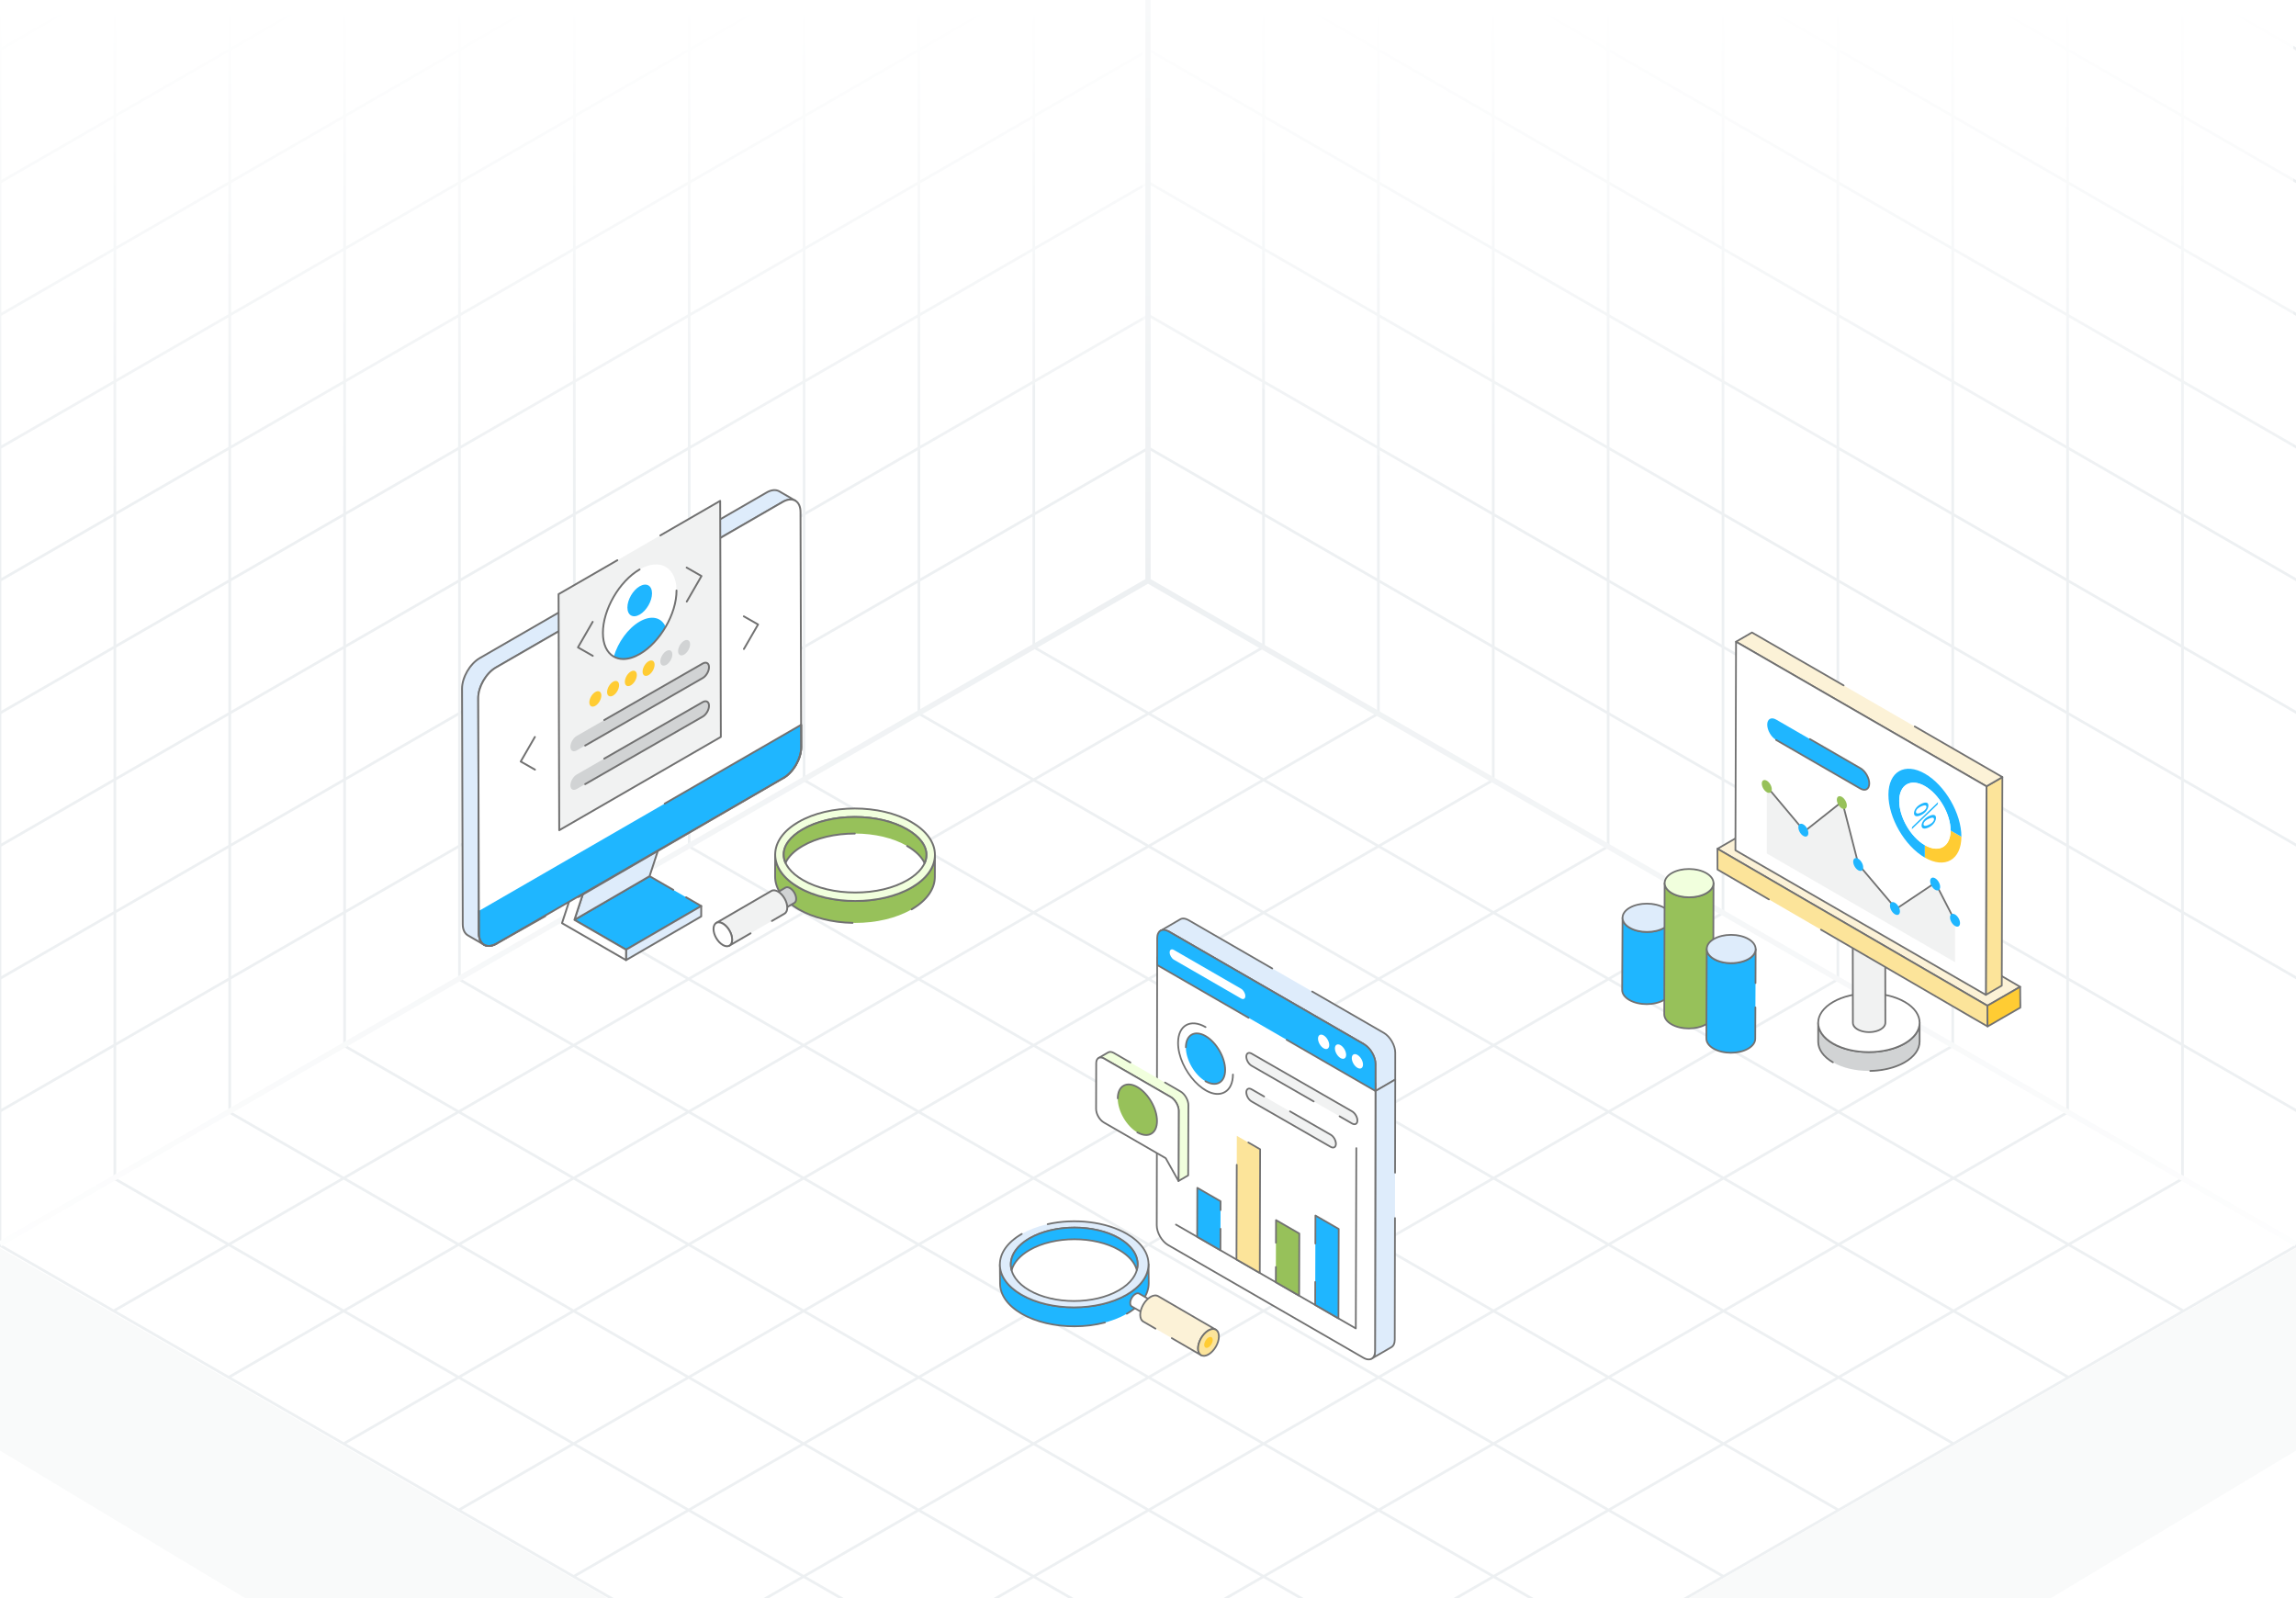 <svg width="431" height="300" viewBox="0 0 431 300" fill="none" xmlns="http://www.w3.org/2000/svg">
<rect x="0" y="0" width="431" height="300" fill="#333333" stroke="none"/>
<g clip-path="url(#clip0_2034_24492)">
<rect width="431" height="300" fill="white"/>
<path d="M237.193 121.463L21.336 246.088M258.779 133.925L42.922 258.55M280.365 146.388L64.507 271.013M301.95 158.85L86.093 283.475M323.536 171.313L107.679 295.938M345.122 183.775L129.265 308.4M366.707 196.238L150.85 320.863M388.293 208.7L172.436 333.325M409.879 221.163L194.022 345.788M194.022 121.463L409.879 246.088M172.436 133.925L388.293 258.55M150.85 146.388L366.707 271.013M129.265 158.85L345.122 283.475M107.679 171.313L323.536 295.938M86.093 183.775L301.95 308.4M64.507 196.238L280.365 320.863M42.922 208.7L258.779 333.325M21.336 221.163L237.193 345.788M215.607 109L-0.25 233.625L215.607 358.25L431.464 233.625L215.607 109Z" stroke="#EDF0F2" stroke-width="0.5"/>
<path d="M237.188 -127.629V121.454M258.75 -115.18V133.904M280.313 -102.731V146.353M301.876 -90.281V158.802M323.438 -77.832V171.251M345.001 -65.383V183.7M366.564 -52.934V196.15M388.126 -40.484V208.599M409.689 -28.035V221.048M215.625 -115.17L431.251 9.322M215.625 -90.261L431.251 34.23M215.625 -65.353L431.251 59.139M215.625 -40.445L431.251 84.047M215.625 -15.536L431.251 108.956M215.625 9.372L431.251 133.864M215.625 34.28L431.251 158.772M215.625 59.189L431.251 183.681M215.625 84.097L431.251 208.589M215.625 -140.078V109.005L431.251 233.497V-15.586L215.625 -140.078Z" stroke="#EDF0F2" stroke-width="0.5"/>
<path d="M194.062 -127.629V121.454M172.5 -115.18V133.904M150.937 -102.731V146.353M129.374 -90.281V158.802M107.812 -77.832V171.251M86.249 -65.383V183.7M64.686 -52.934V196.15M43.124 -40.484V208.599M21.561 -28.035V221.048M215.625 -115.17L-0.001 9.322M215.625 -90.261L-0.001 34.23M215.625 -65.353L-0.001 59.139M215.625 -40.445L-0.001 84.047M215.625 -15.536L-0.001 108.956M215.625 9.372L-0.001 133.864M215.625 34.28L-0.001 158.772M215.625 59.189L-0.001 183.681M215.625 84.097L-0.001 208.589M215.625 -140.078V109.005L-0.001 233.497V-15.586L215.625 -140.078Z" stroke="#EDF0F2" stroke-width="0.5"/>
<path d="M215.5 0L-0.5 0V184.5L215.5 60L215.5 0Z" fill="url(#paint0_linear_2034_24492)"/>
<path d="M214.5 0L430.5 0V184.5L214.5 60L214.5 0Z" fill="url(#paint1_linear_2034_24492)"/>
<path d="M215.5 402L431.5 272V234L215.5 358.5L215.5 402Z" fill="#F9FAFA"/>
<path d="M215.5 402L-0.5 272V234L215.5 358.5L215.5 402Z" fill="#F9FAFA"/>
<path d="M0 233.5L215.5 109M215.5 109L431 233.5M215.5 109V0" stroke="url(#paint2_radial_2034_24492)"/>
<path d="M238.83 181.798L223.085 172.708C222.488 172.368 221.942 172.329 221.556 172.56L217.856 174.712C218.248 174.487 218.788 174.513 219.385 174.86L256.071 196.039C257.253 196.726 258.21 198.377 258.21 199.739V199.745H258.204L258.197 204.81L261.904 202.658L261.91 197.594C261.91 196.232 260.953 194.574 259.771 193.887L246.307 186.114" fill="#DEECFB"/>
<path d="M258.199 204.978C258.227 204.978 258.255 204.97 258.279 204.956L261.986 202.804C262.036 202.776 262.066 202.723 262.066 202.665L262.072 197.6C262.072 196.192 261.077 194.466 259.853 193.756L246.389 185.982C246.312 185.938 246.214 185.964 246.169 186.041C246.125 186.117 246.151 186.216 246.228 186.26L259.692 194.034C260.827 194.693 261.751 196.293 261.751 197.6L261.745 202.573L258.36 204.538L258.366 199.796C258.37 199.782 258.372 199.767 258.372 199.752C258.372 198.341 257.377 196.619 256.153 195.907L219.467 174.728C219.194 174.57 218.926 174.471 218.672 174.431L221.639 172.706C221.982 172.5 222.481 172.555 223.007 172.854L238.751 181.944C238.828 181.987 238.926 181.961 238.97 181.885C239.015 181.808 238.988 181.71 238.911 181.665L223.167 172.576C222.535 172.216 221.919 172.163 221.475 172.43L217.778 174.58C217.778 174.58 217.778 174.58 217.778 174.58L217.777 174.58C217.701 174.625 217.675 174.723 217.719 174.799C217.763 174.876 217.861 174.902 217.938 174.858C218.299 174.651 218.785 174.704 219.306 175.006L255.992 196.185C257.117 196.839 258.034 198.413 258.051 199.709C258.047 199.723 258.045 199.737 258.045 199.752L258.038 204.817C258.038 204.874 258.069 204.927 258.119 204.956C258.143 204.971 258.171 204.978 258.199 204.978Z" fill="#717171"/>
<path d="M258.209 204.814L258.118 253.67C258.118 254.346 257.881 254.825 257.493 255.047L261.194 252.898C261.577 252.671 261.819 252.197 261.819 251.517L261.91 202.66L258.209 204.814Z" fill="#DEECFB"/>
<path d="M257.572 255.178C257.637 255.141 261.34 252.992 261.274 253.029C261.729 252.76 261.979 252.22 261.979 251.509L262.022 228.647C262.022 228.559 261.95 228.487 261.862 228.487H261.861C261.773 228.487 261.701 228.558 261.701 228.647L261.658 251.509C261.658 252.102 261.464 252.544 261.112 252.752L258.145 254.474C258.233 254.241 258.278 253.968 258.278 253.662L258.369 204.898L261.748 202.932L261.716 220.146C261.716 220.234 261.788 220.307 261.877 220.307H261.877C261.966 220.307 262.037 220.235 262.038 220.146L262.07 202.653C262.07 202.595 262.04 202.542 261.99 202.513C261.94 202.484 261.878 202.486 261.829 202.514L258.128 204.667C258.078 204.696 258.048 204.749 258.048 204.806L257.957 253.662C257.957 254.254 257.768 254.691 257.423 254.894L257.412 254.9C257.335 254.944 257.309 255.043 257.353 255.119C257.397 255.196 257.495 255.222 257.572 255.178Z" fill="#717171"/>
<path d="M217.226 179.691L217.145 230.006C217.14 231.372 218.099 233.031 219.283 233.717L255.969 254.896C257.153 255.582 258.117 255.035 258.122 253.668L258.203 203.344" fill="white"/>
<path d="M258.28 253.673L258.361 203.349C258.361 203.26 258.29 203.188 258.201 203.188H258.201C258.112 203.188 258.04 203.26 258.04 203.349L257.959 253.673C257.954 254.916 257.123 255.384 256.047 254.761L219.361 233.582C218.222 232.922 217.298 231.32 217.303 230.011L217.384 179.696C217.384 179.607 217.313 179.535 217.224 179.535H217.224C217.135 179.535 217.063 179.607 217.063 179.696L216.982 230.01C216.977 231.422 217.972 233.149 219.2 233.861L255.886 255.04C257.181 255.788 258.275 255.163 258.28 253.673Z" fill="#717171"/>
<path d="M257.436 197.39C257.277 197.145 257.095 196.92 256.903 196.719C257.095 196.92 257.277 197.15 257.436 197.39Z" fill="#97C15A"/>
<path d="M219.385 174.861C219.351 174.842 219.313 174.823 219.279 174.809C219.313 174.828 219.351 174.847 219.385 174.866L256.07 196.045L219.385 174.861Z" fill="#97C15A"/>
<path d="M256.153 195.902L219.468 174.718C219.467 174.718 219.467 174.717 219.466 174.717C219.428 174.695 219.384 174.673 219.345 174.656C219.266 174.626 219.176 174.656 219.138 174.733C219.1 174.809 219.128 174.902 219.202 174.944L219.307 175.001L255.993 196.18C256.179 196.286 256.336 196.007 256.153 195.902Z" fill="#717171"/>
<path d="M218.531 174.576C218.176 174.543 217.865 174.653 217.644 174.878C217.87 174.653 218.176 174.547 218.531 174.576Z" fill="#97C15A"/>
<path d="M217.648 175.043C217.689 175.043 217.73 175.028 217.762 174.996C217.953 174.804 218.214 174.718 218.522 174.74C218.607 174.752 218.687 174.682 218.695 174.594C218.703 174.506 218.638 174.429 218.55 174.42C218.149 174.383 217.789 174.508 217.533 174.771C217.471 174.834 217.472 174.935 217.535 174.997C217.566 175.028 217.607 175.043 217.648 175.043Z" fill="#717171"/>
<path d="M241.527 195.185L258.203 204.812L258.213 199.75C258.218 198.389 257.261 196.729 256.074 196.041L219.39 174.86C218.203 174.177 217.236 174.725 217.231 176.091L217.221 181.153L234.388 191.064" fill="#1FB6FF"/>
<path d="M258.201 204.971C258.228 204.971 258.256 204.964 258.281 204.949C258.331 204.92 258.361 204.868 258.361 204.81L258.371 199.748C258.376 198.339 257.381 196.612 256.153 195.9L219.467 174.718C218.839 174.358 218.24 174.303 217.78 174.568C217.324 174.832 217.071 175.371 217.068 176.088L217.058 181.15C217.058 181.208 217.088 181.261 217.138 181.29L234.306 191.201C234.383 191.244 234.481 191.219 234.525 191.142C234.57 191.066 234.543 190.967 234.466 190.923L217.38 181.058L217.389 176.09C217.391 175.492 217.587 175.05 217.941 174.847C218.298 174.641 218.782 174.695 219.307 174.997L255.992 196.179C257.131 196.839 258.055 198.44 258.05 199.748L258.041 204.532L241.605 195.043C241.529 194.999 241.43 195.025 241.386 195.102C241.341 195.179 241.368 195.277 241.445 195.322L258.121 204.949C258.145 204.964 258.173 204.971 258.201 204.971Z" fill="#717171"/>
<path d="M254.812 198.023C254.23 197.688 253.757 197.957 253.755 198.625C253.753 199.294 254.223 200.108 254.805 200.444C255.386 200.779 255.859 200.51 255.861 199.842C255.863 199.173 255.393 198.359 254.812 198.023Z" fill="white"/>
<path d="M251.644 196.195C251.062 195.859 250.589 196.129 250.587 196.797C250.585 197.466 251.055 198.28 251.637 198.615C252.218 198.951 252.691 198.682 252.693 198.013C252.695 197.345 252.225 196.531 251.644 196.195Z" fill="white"/>
<path d="M248.472 194.363C247.89 194.027 247.417 194.297 247.415 194.965C247.413 195.634 247.883 196.448 248.465 196.783C249.047 197.119 249.52 196.85 249.521 196.181C249.523 195.513 249.053 194.699 248.472 194.363Z" fill="white"/>
<path d="M220.365 178.324C219.925 178.07 219.568 178.273 219.567 178.779C219.565 179.284 219.92 179.898 220.36 180.152L232.972 187.434C233.409 187.686 233.768 187.484 233.77 186.979C233.771 186.473 233.414 185.858 232.977 185.606L220.365 178.324Z" fill="white"/>
<path d="M254.67 249.374L254.766 215.521C254.766 215.431 254.694 215.359 254.605 215.359H254.605C254.517 215.359 254.445 215.431 254.444 215.519L254.349 249.095L220.82 229.737C220.744 229.692 220.645 229.719 220.601 229.796C220.557 229.872 220.583 229.971 220.66 230.015L254.429 249.512C254.533 249.573 254.669 249.499 254.67 249.374Z" fill="#717171"/>
<path d="M246.896 240.637L246.884 244.965L251.251 247.487L251.299 230.701L246.932 228.18L246.917 233.442" fill="#1FB6FF"/>
<path d="M251.251 247.648C251.278 247.648 251.306 247.641 251.331 247.627C251.381 247.598 251.411 247.545 251.411 247.488L251.459 230.702C251.459 230.645 251.429 230.591 251.379 230.562L247.011 228.041C246.962 228.012 246.901 228.012 246.851 228.041C246.801 228.07 246.771 228.123 246.77 228.18L246.756 233.442C246.755 233.531 246.827 233.604 246.916 233.604H246.916C247.005 233.604 247.077 233.532 247.077 233.444L247.091 228.458L251.138 230.794L251.091 247.209L247.045 244.873L247.057 240.638C247.057 240.549 246.985 240.476 246.896 240.476H246.896C246.808 240.476 246.736 240.548 246.735 240.636L246.723 244.966C246.723 245.023 246.754 245.077 246.803 245.105L251.17 247.627C251.195 247.641 251.223 247.648 251.251 247.648Z" fill="#717171"/>
<path d="M239.504 237.833L239.496 240.7L243.869 243.225L243.902 231.56L239.529 229.035L239.517 233.29" fill="#97C15A"/>
<path d="M243.871 243.386C243.899 243.386 243.926 243.379 243.951 243.365C244.001 243.336 244.031 243.283 244.031 243.226L244.064 231.561C244.065 231.504 244.034 231.45 243.984 231.422L239.611 228.897C239.561 228.868 239.5 228.868 239.451 228.897C239.401 228.926 239.37 228.978 239.37 229.035L239.358 233.29C239.357 233.379 239.429 233.451 239.518 233.451H239.518C239.607 233.451 239.679 233.379 239.679 233.291L239.69 229.314L243.743 231.654L243.711 242.948L239.658 240.608L239.666 237.834C239.666 237.745 239.595 237.673 239.506 237.673H239.505C239.417 237.673 239.345 237.744 239.345 237.833L239.337 240.7C239.336 240.758 239.367 240.811 239.417 240.84L243.791 243.365C243.815 243.379 243.843 243.386 243.871 243.386Z" fill="#717171"/>
<path d="M232.175 213.223L232.11 236.435L236.483 238.96L236.549 215.748L232.175 213.223Z" fill="#FCE49A"/>
<path d="M236.483 239.116C236.51 239.116 236.538 239.109 236.563 239.095C236.612 239.066 236.643 239.013 236.643 238.956L236.709 215.744C236.709 215.686 236.679 215.633 236.629 215.604L234.409 214.322C234.332 214.278 234.234 214.304 234.19 214.381C234.145 214.458 234.171 214.556 234.248 214.601L236.387 215.836L236.323 238.678L232.27 236.337L232.32 218.65C232.32 218.561 232.248 218.489 232.16 218.489H232.159C232.071 218.489 231.999 218.56 231.999 218.649L231.948 236.429C231.948 236.487 231.979 236.54 232.029 236.569L236.402 239.095C236.427 239.109 236.455 239.116 236.483 239.116Z" fill="#717171"/>
<path d="M229.118 227.164L229.123 225.498L224.756 222.977L224.73 232.176L229.097 234.698L229.108 230.666" fill="#1FB6FF"/>
<path d="M229.097 234.859C229.124 234.859 229.152 234.852 229.177 234.838C229.226 234.809 229.257 234.756 229.257 234.699L229.268 230.668C229.269 230.579 229.197 230.506 229.108 230.506H229.108C229.019 230.506 228.948 230.578 228.947 230.666L228.937 234.421L224.89 232.085L224.915 223.255L228.962 225.591L228.957 227.165C228.957 227.254 229.029 227.326 229.118 227.326H229.118C229.206 227.326 229.278 227.254 229.279 227.166L229.283 225.499C229.284 225.441 229.253 225.388 229.203 225.359L224.836 222.838C224.786 222.809 224.725 222.809 224.676 222.838C224.626 222.867 224.595 222.92 224.595 222.977L224.569 232.177C224.569 232.235 224.599 232.288 224.649 232.317L229.016 234.838C229.041 234.852 229.069 234.859 229.097 234.859Z" fill="#717171"/>
<path d="M251.45 209.551L253.81 210.908C254.36 211.225 254.805 210.971 254.807 210.34C254.808 209.713 254.366 208.947 253.817 208.63L234.949 197.781C234.399 197.464 233.954 197.718 233.952 198.345C233.95 198.976 234.393 199.742 234.942 200.06L246.607 206.766" fill="#F1F2F2"/>
<path d="M254.971 210.341C254.973 209.651 254.502 208.839 253.9 208.491L235.032 197.643C234.373 197.262 233.797 197.596 233.795 198.345C233.793 199.037 234.263 199.851 234.865 200.2L246.53 206.906C246.607 206.95 246.705 206.924 246.749 206.847C246.794 206.77 246.767 206.672 246.69 206.628L235.025 199.921C234.523 199.631 234.115 198.924 234.116 198.346C234.117 197.84 234.432 197.666 234.872 197.921L253.74 208.769C254.234 209.055 254.651 209.774 254.649 210.34C254.648 210.849 254.335 211.023 253.894 210.769L251.534 209.412C251.458 209.368 251.359 209.394 251.314 209.471C251.27 209.548 251.297 209.646 251.374 209.691L253.734 211.048C254.402 211.433 254.969 211.083 254.971 210.341Z" fill="#717171"/>
<path d="M237.309 205.837L234.949 204.48C234.4 204.163 233.954 204.417 233.953 205.048C233.951 205.675 234.393 206.441 234.943 206.759L249.783 215.282C250.332 215.599 250.778 215.345 250.779 214.718C250.781 214.087 250.339 213.32 249.789 213.003L242.152 208.622" fill="#F1F2F2"/>
<path d="M250.941 214.723C250.944 214.031 250.473 213.216 249.871 212.868L242.234 208.487C242.157 208.442 242.059 208.468 242.015 208.546C241.97 208.623 241.997 208.721 242.074 208.765L249.711 213.146C250.825 213.79 250.955 215.779 249.865 215.146L235.024 206.624C233.912 205.981 233.78 203.993 234.871 204.624L237.231 205.981C237.307 206.024 237.406 205.998 237.45 205.922C237.494 205.844 237.468 205.747 237.391 205.702L235.031 204.345C234.379 203.969 233.796 204.29 233.794 205.052C233.792 205.741 234.262 206.554 234.864 206.902L249.704 215.425C250.366 215.806 250.939 215.47 250.941 214.723Z" fill="#717171"/>
<path d="M226.313 192.814C223.469 191.176 221.153 192.489 221.146 195.76C221.139 199.024 223.435 202.999 226.279 204.644C229.116 206.283 231.432 204.969 231.445 201.705" fill="white"/>
<path d="M230.011 205.139C231.032 204.552 231.599 203.331 231.605 201.699C231.606 201.611 231.534 201.538 231.445 201.538C231.445 201.538 231.445 201.538 231.445 201.538C231.356 201.538 231.285 201.609 231.284 201.698C231.278 203.21 230.769 204.333 229.851 204.861C226.739 206.649 221.295 200.886 221.306 195.753C221.312 192.607 223.492 191.366 226.232 192.947C226.309 192.99 226.407 192.964 226.451 192.888C226.496 192.811 226.469 192.713 226.393 192.668C223.443 190.97 220.992 192.35 220.985 195.752C220.974 200.943 226.55 207.124 230.011 205.139Z" fill="#717171"/>
<path d="M226.307 194.49C224.27 193.314 222.613 194.258 222.607 196.599C222.6 198.939 224.246 201.79 226.283 202.966C228.319 204.142 229.976 203.198 229.982 200.857C229.989 198.517 228.343 195.666 226.307 194.49Z" fill="#1FB6FF"/>
<path d="M228.982 203.365C229.728 202.936 230.141 202.045 230.145 200.858C230.151 198.47 228.466 195.551 226.388 194.351C224.26 193.122 222.455 194.114 222.448 196.598C222.447 196.687 222.519 196.759 222.608 196.759H222.608C222.697 196.759 222.769 196.687 222.769 196.599C222.775 194.383 224.295 193.513 226.228 194.629C228.217 195.778 229.83 198.571 229.823 200.857C229.82 201.925 229.464 202.717 228.822 203.087C228.174 203.46 227.301 203.367 226.365 202.826C226.288 202.782 226.19 202.808 226.145 202.885C226.101 202.962 226.127 203.06 226.204 203.105C227.075 203.607 228.118 203.863 228.982 203.365Z" fill="#717171"/>
<path d="M187.7 237.376L187.733 240.946C187.739 243.001 189.089 245.052 191.786 246.619C197.217 249.776 206.05 249.777 211.516 246.621C214.267 245.033 215.641 242.948 215.635 240.866L215.602 237.297C215.608 239.379 214.234 241.464 211.483 243.052C206.017 246.208 197.184 246.206 191.753 243.05C189.057 241.483 187.706 239.431 187.7 237.376Z" fill="#1FB6FF"/>
<path d="M201.676 249.138C203.637 249.138 205.61 248.902 207.46 248.416C207.546 248.394 207.597 248.306 207.575 248.22C207.552 248.134 207.463 248.085 207.378 248.105C202.145 249.481 195.911 248.827 191.865 246.477C189.308 244.991 187.897 243.025 187.891 240.942L187.875 239.168C188.451 240.682 189.75 242.069 191.67 243.185C197.137 246.363 206.06 246.364 211.561 243.188C213.556 242.035 214.891 240.599 215.455 239.032L215.472 240.864C215.478 242.977 214.044 244.972 211.433 246.479C211.357 246.523 211.33 246.622 211.375 246.698C211.419 246.775 211.517 246.801 211.594 246.757C214.308 245.189 215.799 243.096 215.793 240.862L215.76 237.292C215.759 237.204 215.688 237.133 215.599 237.133C215.599 237.133 215.599 237.133 215.598 237.133C215.51 237.133 215.438 237.206 215.439 237.294C215.445 239.408 214.011 241.402 211.4 242.909C205.988 246.034 197.21 246.032 191.832 242.908C189.299 241.436 187.891 239.493 187.859 237.431L187.858 237.371C187.857 237.283 187.786 237.212 187.698 237.212C187.697 237.212 187.697 237.212 187.697 237.212C187.608 237.212 187.537 237.285 187.537 237.373C187.537 237.394 187.537 237.414 187.538 237.435L187.57 240.944C187.576 243.145 189.044 245.209 191.703 246.755C194.384 248.312 198.007 249.138 201.676 249.138Z" fill="#717171"/>
<path d="M191.815 231.621C186.349 234.777 186.323 239.893 191.751 243.048C197.182 246.204 206.014 246.205 211.481 243.049C216.947 239.893 216.976 234.776 211.545 231.619C206.117 228.465 197.282 228.465 191.815 231.621Z" fill="#DEECFB"/>
<path d="M193.256 232.462C188.591 235.155 188.569 239.521 193.201 242.213C197.836 244.906 205.373 244.908 210.038 242.214C214.703 239.521 214.727 235.154 210.093 232.46C205.461 229.768 197.921 229.768 193.256 232.462Z" fill="white"/>
<path d="M201.612 244.384C204.689 244.384 207.77 243.705 210.12 242.349C212.435 241.012 213.712 239.225 213.715 237.316C213.717 235.42 212.46 233.645 210.175 232.317C205.505 229.602 197.88 229.603 193.177 232.318C190.862 233.655 189.585 235.442 189.583 237.35C189.58 239.245 190.837 241.019 193.122 242.347C195.458 243.705 198.533 244.384 201.612 244.384ZM210.014 232.594C212.196 233.863 213.396 235.539 213.394 237.316C213.391 239.105 212.171 240.794 209.959 242.071C205.347 244.733 197.866 244.732 193.283 242.069C191.102 240.802 189.902 239.125 189.904 237.35C189.906 235.562 191.126 233.874 193.337 232.596C197.947 229.935 205.429 229.93 210.014 232.594Z" fill="#717171"/>
<path d="M189.897 238.457C190.281 237.067 191.402 235.73 193.258 234.659C197.924 231.964 205.463 231.964 210.092 234.655C211.92 235.716 213.023 237.038 213.4 238.414C213.987 236.311 212.884 234.082 210.092 232.462C205.463 229.768 197.924 229.768 193.258 232.462C190.431 234.096 189.31 236.343 189.897 238.457Z" fill="#1FB6FF"/>
<path d="M189.897 238.613C189.897 238.613 189.897 238.613 189.898 238.613C189.97 238.613 190.033 238.565 190.052 238.495C190.439 237.091 191.576 235.811 193.339 234.793C197.952 232.128 205.432 232.127 210.012 234.789C211.748 235.796 212.865 237.063 213.245 238.452C213.264 238.522 213.327 238.57 213.4 238.57H213.4C213.472 238.57 213.535 238.522 213.555 238.453C214.183 236.205 212.919 233.912 210.173 232.319C205.506 229.602 197.882 229.602 193.178 232.319C190.399 233.925 189.114 236.234 189.743 238.496C189.762 238.565 189.825 238.613 189.897 238.613ZM193.178 234.515C191.576 235.44 190.468 236.582 189.939 237.845C189.695 235.916 190.929 233.989 193.339 232.597C197.953 229.931 205.433 229.932 210.012 232.597C212.389 233.976 213.604 235.887 213.36 237.801C212.838 236.554 211.748 235.426 210.173 234.512C205.503 231.797 197.879 231.8 193.178 234.515Z" fill="#717171"/>
<path d="M201.605 245.574C205.207 245.574 208.811 244.781 211.561 243.193C214.265 241.631 215.757 239.545 215.76 237.318C215.763 235.108 214.295 233.036 211.625 231.485C207.706 229.207 201.818 228.484 196.624 229.643C196.538 229.663 196.483 229.749 196.502 229.835C196.522 229.921 196.603 229.978 196.694 229.957C201.811 228.814 207.61 229.523 211.464 231.762C214.03 233.253 215.441 235.227 215.439 237.318C215.436 239.425 214.002 241.413 211.4 242.915C205.988 246.04 197.21 246.037 191.831 242.913C189.266 241.422 187.855 239.449 187.858 237.359C187.861 235.253 189.295 233.266 191.895 231.765C191.972 231.72 191.999 231.622 191.954 231.545C191.91 231.469 191.811 231.444 191.735 231.486C189.031 233.048 187.54 235.133 187.537 237.358C187.534 239.569 189.002 241.64 191.67 243.191C194.404 244.78 198.003 245.574 201.605 245.574Z" fill="#717171"/>
<path d="M212.162 244.604C212.162 244.914 212.273 245.135 212.45 245.238L220.727 250.048C220.55 249.943 220.439 249.724 220.439 249.414C220.436 248.788 220.877 248.026 221.422 247.711C221.697 247.553 221.943 247.539 222.123 247.641L213.846 242.831C213.666 242.729 213.42 242.743 213.145 242.9C212.6 243.216 212.16 243.978 212.162 244.604Z" fill="white"/>
<path d="M220.727 250.214C220.782 250.214 220.835 250.186 220.865 250.135C220.91 250.058 220.885 249.96 220.809 249.915C220.674 249.835 220.6 249.659 220.6 249.419C220.597 248.846 221.002 248.144 221.502 247.855C221.715 247.732 221.907 247.708 222.043 247.786C222.12 247.829 222.218 247.803 222.262 247.726C222.306 247.649 222.28 247.551 222.203 247.508L213.926 242.698C213.686 242.56 213.38 242.584 213.065 242.766C212.465 243.113 211.998 243.922 212.001 244.609C212.001 244.965 212.135 245.247 212.369 245.382L220.646 250.192C220.672 250.207 220.699 250.214 220.727 250.214ZM221.529 247.487C221.467 247.511 221.405 247.54 221.342 247.577C220.742 247.923 220.275 248.733 220.278 249.42C220.278 249.488 220.283 249.553 220.292 249.615L212.53 245.104C212.398 245.028 212.322 244.847 212.322 244.609V244.608C212.32 244.035 212.725 243.334 213.225 243.045C213.437 242.923 213.629 242.898 213.766 242.976L221.529 247.487Z" fill="#717171"/>
<path d="M221.422 247.713C220.876 248.029 220.437 248.791 220.439 249.416C220.44 250.042 220.882 250.296 221.429 249.981C221.973 249.666 222.412 248.904 222.41 248.278C222.408 247.652 221.967 247.399 221.422 247.713Z" fill="#F1F2F2"/>
<path d="M220.982 250.275C221.147 250.275 221.325 250.222 221.506 250.117C222.104 249.772 222.571 248.963 222.568 248.275C222.567 247.913 222.436 247.639 222.198 247.502C221.959 247.364 221.655 247.39 221.339 247.571C220.741 247.917 220.274 248.727 220.276 249.415C220.276 249.776 220.408 250.051 220.646 250.188C220.747 250.246 220.861 250.275 220.982 250.275ZM221.86 247.736C221.926 247.736 221.986 247.751 222.038 247.78C222.172 247.857 222.247 248.034 222.247 248.276C222.249 248.84 221.836 249.556 221.346 249.839C221.133 249.961 220.94 249.986 220.806 249.909C220.672 249.832 220.597 249.656 220.597 249.414C220.595 248.84 221 248.138 221.5 247.85C221.631 247.774 221.753 247.736 221.86 247.736Z" fill="#717171"/>
<path d="M219.958 251.186L225.466 254.387C225.114 254.178 224.894 253.743 224.894 253.127C224.888 251.884 225.763 250.371 226.846 249.744C227.391 249.431 227.881 249.403 228.238 249.607L217.383 243.298C217.026 243.095 216.536 243.122 215.992 243.436C214.908 244.063 214.033 245.575 214.039 246.819C214.039 247.435 214.259 247.875 214.611 248.078L216.91 249.414" fill="#FCF2D7"/>
<path d="M225.465 254.551C225.52 254.551 225.574 254.523 225.604 254.472C225.649 254.396 225.623 254.298 225.547 254.253C225.229 254.064 225.054 253.666 225.054 253.131C225.049 251.942 225.889 250.488 226.926 249.888C227.398 249.616 227.836 249.567 228.159 249.751C228.235 249.793 228.333 249.767 228.377 249.691C228.421 249.614 228.395 249.516 228.318 249.472L217.463 243.164C217.036 242.921 216.486 242.971 215.911 243.301C214.784 243.953 213.872 245.533 213.878 246.824C213.878 247.473 214.115 247.982 214.53 248.222L216.829 249.557C216.905 249.602 217.004 249.576 217.048 249.5C217.093 249.423 217.067 249.325 216.99 249.28L214.691 247.944C214.378 247.763 214.199 247.355 214.199 246.823C214.194 245.635 215.034 244.179 216.072 243.579C216.543 243.307 216.981 243.258 217.303 243.442L227.46 249.344C227.237 249.384 227.004 249.473 226.766 249.609C225.639 250.261 224.727 251.841 224.733 253.132C224.733 253.397 224.771 253.637 224.845 253.845L220.038 251.052C219.962 251.006 219.863 251.033 219.818 251.109C219.774 251.187 219.8 251.284 219.877 251.329L225.385 254.529C225.41 254.545 225.438 254.551 225.465 254.551Z" fill="#717171"/>
<path d="M226.848 249.745C225.763 250.371 224.891 251.885 224.895 253.128C224.898 254.371 225.775 254.875 226.861 254.248C227.942 253.624 228.814 252.11 228.811 250.867C228.807 249.624 227.93 249.12 226.848 249.745Z" fill="#FCE49A"/>
<path d="M225.982 254.681C226.28 254.681 226.607 254.583 226.943 254.389C228.066 253.741 228.976 252.162 228.973 250.868C228.971 250.208 228.738 249.711 228.317 249.469C227.894 249.225 227.344 249.275 226.769 249.607C225.644 250.257 224.732 251.837 224.736 253.13C224.738 253.79 224.97 254.286 225.391 254.529C225.568 254.63 225.767 254.681 225.982 254.681ZM228.651 250.87C228.655 252.06 227.817 253.514 226.782 254.111C226.308 254.385 225.871 254.435 225.551 254.25C225.234 254.068 225.059 253.67 225.057 253.129C225.054 251.939 225.893 250.484 226.93 249.886C227.902 249.324 228.648 249.745 228.651 250.87Z" fill="#717171"/>
<path d="M226.85 251.078C226.407 251.334 226.051 251.951 226.053 252.459C226.054 252.966 226.412 253.171 226.855 252.916C227.296 252.661 227.652 252.043 227.65 251.536C227.649 251.029 227.291 250.823 226.85 251.078Z" fill="#FFCC33"/>
<path d="M212.205 199.464L209.08 197.66C208.674 197.421 208.3 197.402 208.029 197.557L206.209 198.615C206.48 198.453 206.854 198.479 207.267 198.718L219.778 205.945C220.598 206.416 221.262 207.564 221.262 208.513L221.224 221.701L223.043 220.643L223.082 207.455C223.082 206.506 222.417 205.358 221.598 204.887L218.695 203.211" fill="#F1FFDD"/>
<path d="M221.223 221.861C221.251 221.861 221.279 221.854 221.304 221.839L223.124 220.781C223.173 220.753 223.203 220.7 223.204 220.643L223.242 207.454C223.242 206.457 222.54 205.243 221.678 204.746L218.775 203.071C218.699 203.027 218.6 203.053 218.556 203.13C218.512 203.206 218.538 203.305 218.615 203.349L221.517 205.025C222.292 205.47 222.921 206.559 222.921 207.454L222.883 220.55L221.385 221.421L221.423 208.513C221.423 207.515 220.721 206.301 219.858 205.805L207.347 198.578C207.198 198.492 207.051 198.43 206.909 198.393L208.109 197.695C208.338 197.565 208.663 197.601 208.999 197.798L212.124 199.602C212.202 199.646 212.3 199.62 212.344 199.543C212.388 199.467 212.362 199.368 212.285 199.324L209.161 197.52C208.723 197.264 208.281 197.227 207.949 197.417L206.143 198.467C206.138 198.47 206.132 198.473 206.126 198.476C206.051 198.521 206.026 198.62 206.07 198.696C206.115 198.772 206.214 198.798 206.289 198.753L206.302 198.745C206.528 198.619 206.841 198.658 207.187 198.856L219.698 206.083C220.472 206.528 221.102 207.618 221.102 208.512L221.063 221.7C221.063 221.758 221.093 221.811 221.143 221.84C221.168 221.854 221.196 221.861 221.223 221.861Z" fill="#717171"/>
<path d="M207.264 198.715C206.444 198.242 205.779 198.621 205.776 199.568L205.752 208.155C205.749 209.102 206.41 210.247 207.23 210.72L218.827 217.416L221.224 221.697L221.262 208.509C221.264 207.562 220.599 206.414 219.779 205.941L207.264 198.715Z" fill="white"/>
<path d="M221.226 221.859C221.239 221.859 221.253 221.857 221.266 221.854C221.337 221.835 221.386 221.771 221.387 221.699L221.424 208.511C221.426 207.516 220.725 206.302 219.861 205.803L207.346 198.577C206.896 198.319 206.466 198.28 206.133 198.472C205.802 198.663 205.618 199.053 205.617 199.569L205.593 208.156C205.589 209.166 206.274 210.354 207.151 210.861L218.709 217.534L221.086 221.777C221.115 221.828 221.169 221.859 221.226 221.859ZM207.185 198.856L219.701 206.082C220.476 206.529 221.105 207.618 221.103 208.509L221.067 221.086L218.968 217.338C218.954 217.313 218.933 217.292 218.908 217.277L207.312 210.582C206.538 210.136 205.911 209.048 205.914 208.157L205.938 199.57C205.939 199.173 206.066 198.882 206.294 198.75C206.523 198.619 206.839 198.656 207.185 198.856Z" fill="#717171"/>
<path d="M213.509 204.076C211.483 202.906 209.828 203.849 209.821 206.199C209.815 208.548 211.459 211.396 213.485 212.566C215.53 213.746 217.185 212.803 217.191 210.454C217.198 208.105 215.554 205.256 213.509 204.076Z" fill="#97C15A"/>
<path d="M215.149 213.23C215.528 213.23 215.88 213.141 216.191 212.962C216.937 212.533 217.35 211.64 217.353 210.448C217.36 208.055 215.672 205.132 213.591 203.931C212.558 203.335 211.576 203.243 210.827 203.674C210.079 204.104 209.666 204.999 209.662 206.192C209.662 206.281 209.734 206.353 209.823 206.353H209.823C209.911 206.353 209.983 206.281 209.983 206.193C209.987 205.118 210.343 204.323 210.988 203.952C211.633 203.579 212.501 203.672 213.431 204.209C215.423 205.359 217.039 208.158 217.032 210.447C217.029 211.519 216.673 212.314 216.03 212.684C215.383 213.057 214.508 212.963 213.567 212.42C213.49 212.376 213.392 212.402 213.348 212.479C213.303 212.556 213.33 212.654 213.406 212.699C214.018 213.052 214.612 213.23 215.149 213.23Z" fill="#717171"/>
<path d="M213.497 210.166C213.267 210.033 213.081 210.142 213.08 210.404C213.079 210.67 213.264 210.989 213.495 211.123C213.726 211.256 213.911 211.15 213.912 210.885C213.913 210.622 213.728 210.3 213.497 210.166Z" fill="#97C15A"/>
<path d="M213.51 205.541C213.209 205.367 212.968 205.52 212.983 205.873L213.109 209.055C213.12 209.301 213.291 209.589 213.499 209.709C213.707 209.829 213.879 209.739 213.891 209.507L214.034 206.48C214.051 206.145 213.812 205.715 213.51 205.541Z" fill="#97C15A"/>
<path d="M128.792 168.436L131.633 170.076L117.523 178.276L107.824 172.676L121.934 164.477L126.381 167.044" fill="#1FB6FF"/>
<path d="M117.525 178.451C117.495 178.451 117.465 178.443 117.438 178.428L107.739 172.828C107.686 172.797 107.652 172.74 107.652 172.678C107.652 172.616 107.685 172.56 107.739 172.528L121.849 164.328C121.902 164.297 121.969 164.297 122.022 164.328L126.469 166.895C126.552 166.943 126.581 167.05 126.533 167.132C126.485 167.215 126.379 167.244 126.296 167.196L121.936 164.679L108.172 172.677L117.524 178.077L131.289 170.079L128.707 168.588C128.624 168.539 128.595 168.433 128.643 168.35C128.691 168.268 128.797 168.241 128.88 168.287L131.721 169.928C131.775 169.959 131.808 170.016 131.808 170.078C131.808 170.14 131.775 170.197 131.722 170.228L117.612 178.427C117.585 178.443 117.555 178.451 117.525 178.451Z" fill="#717171"/>
<path d="M117.525 178.278L131.635 170.078L131.63 172.034L117.52 180.234L117.525 178.278Z" fill="#DEECFB"/>
<path d="M117.519 180.405C117.489 180.405 117.459 180.398 117.432 180.382C117.379 180.351 117.346 180.293 117.346 180.231L117.351 178.274C117.351 178.213 117.384 178.156 117.437 178.125L131.547 169.926C131.601 169.896 131.667 169.894 131.721 169.925C131.775 169.957 131.808 170.014 131.808 170.076L131.802 172.032C131.802 172.094 131.77 172.151 131.716 172.181L117.606 180.381C117.579 180.397 117.549 180.405 117.519 180.405ZM117.698 178.375L117.693 179.93L131.456 171.931L131.46 170.378L117.698 178.375Z" fill="#717171"/>
<path d="M110.418 164.762L124.528 156.562L121.934 164.475L107.824 172.675L110.418 164.762Z" fill="#DEECFB"/>
<path d="M107.826 172.85C107.787 172.85 107.748 172.837 107.717 172.812C107.661 172.766 107.639 172.691 107.661 172.623L110.254 164.71C110.268 164.67 110.295 164.636 110.332 164.615L124.442 156.415C124.504 156.378 124.582 156.384 124.638 156.43C124.694 156.475 124.717 156.55 124.694 156.619L122.101 164.531C122.087 164.571 122.06 164.605 122.023 164.626L107.913 172.826C107.886 172.843 107.856 172.85 107.826 172.85ZM110.564 164.881L108.132 172.298L121.791 164.36L124.223 156.943L110.564 164.881Z" fill="#717171"/>
<path d="M108.795 163.235L122.905 155.035L124.529 156.561L110.419 164.761L108.795 163.235Z" fill="#DEECFB"/>
<path d="M110.419 164.937C110.376 164.937 110.333 164.921 110.3 164.891L108.676 163.364C108.636 163.326 108.616 163.272 108.622 163.218C108.629 163.164 108.66 163.115 108.707 163.088L122.817 154.888C122.883 154.847 122.967 154.859 123.023 154.911L124.648 156.437C124.687 156.475 124.707 156.529 124.701 156.584C124.695 156.638 124.663 156.687 124.616 156.714L110.506 164.914C110.479 164.93 110.449 164.937 110.419 164.937ZM109.083 163.271L110.444 164.549L124.241 156.531L122.88 155.252L109.083 163.271Z" fill="#717171"/>
<path d="M111.07 176.51L105.498 173.293L108.794 163.238L110.418 164.764L107.825 172.677L117.524 178.277L117.518 180.233L113.795 178.084L111.07 176.51Z" fill="white"/>
<path d="M117.518 180.407C117.488 180.407 117.458 180.4 117.431 180.384L110.983 176.661L105.411 173.444C105.34 173.403 105.307 173.318 105.333 173.24L108.629 163.185C108.647 163.129 108.693 163.086 108.75 163.071C108.808 163.058 108.869 163.072 108.912 163.112L110.537 164.639C110.585 164.686 110.603 164.755 110.583 164.82L108.033 172.598L117.61 178.127C117.664 178.158 117.697 178.215 117.697 178.278L117.691 180.234C117.691 180.296 117.658 180.353 117.604 180.384C117.578 180.4 117.548 180.407 117.518 180.407ZM111.156 176.361L117.345 179.934L117.35 178.377L107.738 172.828C107.667 172.787 107.634 172.701 107.659 172.624L110.219 164.816L108.873 163.552L105.706 173.214L111.156 176.361Z" fill="#717171"/>
<path d="M121.793 105.217L143.895 92.457C144.82 91.919 145.653 91.877 146.266 92.222L149.306 93.986C148.692 93.641 147.86 93.692 146.935 94.222L93.098 125.311H93.089C91.248 126.371 89.767 128.935 89.776 131.046L89.902 175.212C89.902 176.264 90.272 177.003 90.869 177.348L87.83 175.584C87.241 175.239 86.863 174.507 86.863 173.456L86.736 129.282C86.728 127.171 88.216 124.598 90.058 123.538L108.991 112.608" fill="#DEECFB"/>
<path d="M90.869 177.523C90.839 177.523 90.809 177.516 90.782 177.5C90.78 177.499 90.777 177.498 90.775 177.496L87.742 175.735C87.063 175.338 86.689 174.529 86.689 173.459L86.562 129.284C86.554 127.121 88.083 124.477 89.971 123.39L108.904 112.459C108.987 112.411 109.093 112.439 109.141 112.523C109.189 112.605 109.161 112.712 109.078 112.76L90.144 123.69C88.352 124.722 86.901 127.23 86.909 129.283L87.036 173.458C87.036 174.401 87.348 175.104 87.917 175.436L90.02 176.656C89.829 176.262 89.728 175.774 89.728 175.214L89.602 131.049C89.594 128.887 91.119 126.247 93.002 125.163C93.013 125.157 93.025 125.151 93.037 125.148L146.847 94.073C147.349 93.786 147.839 93.628 148.292 93.6L146.179 92.373C145.592 92.045 144.81 92.127 143.982 92.609L121.879 105.37C121.796 105.416 121.69 105.389 121.642 105.306C121.594 105.223 121.623 105.117 121.706 105.069L143.808 92.309C144.746 91.763 145.649 91.679 146.351 92.073L149.392 93.838C149.475 93.886 149.503 93.991 149.456 94.074C149.408 94.157 149.304 94.185 149.22 94.139C148.638 93.812 147.857 93.896 147.02 94.374L93.184 125.463C93.173 125.469 93.161 125.475 93.149 125.478C91.374 126.516 89.941 129.007 89.949 131.048L90.075 175.213C90.075 176.164 90.386 176.868 90.951 177.198L90.954 177.199C90.954 177.199 90.955 177.2 90.955 177.2L90.956 177.2C91.038 177.248 91.067 177.354 91.019 177.437C90.987 177.492 90.928 177.523 90.869 177.523Z" fill="#717171"/>
<path d="M146.93 94.222C148.769 93.161 150.265 94.013 150.271 96.12L150.397 140.29C150.403 142.403 148.916 144.978 147.077 146.04L93.242 177.121C91.403 178.183 89.907 177.33 89.901 175.217L89.775 131.047C89.769 128.941 91.256 126.366 93.095 125.304L146.93 94.222Z" fill="white"/>
<path d="M91.747 177.752C91.399 177.752 91.077 177.67 90.791 177.506C90.108 177.113 89.73 176.3 89.727 175.217L89.602 131.047C89.596 128.885 91.123 126.241 93.008 125.152L146.843 94.071C147.791 93.525 148.693 93.44 149.381 93.836C150.063 94.229 150.441 95.04 150.444 96.118L150.569 140.288C150.576 142.454 149.048 145.101 147.163 146.189C147.079 146.235 146.974 146.208 146.926 146.126C146.878 146.043 146.907 145.937 146.99 145.889C148.778 144.856 150.229 142.344 150.223 140.289L150.097 96.12C150.095 95.169 149.779 94.465 149.208 94.137C148.631 93.803 147.852 93.888 147.016 94.372L93.181 125.453C91.393 126.486 89.942 128.995 89.948 131.046L90.073 175.216C90.076 176.17 90.392 176.876 90.964 177.206C91.54 177.537 92.318 177.453 93.155 176.97C93.238 176.922 93.344 176.95 93.391 177.034C93.439 177.116 93.411 177.223 93.328 177.271C92.774 177.59 92.236 177.752 91.747 177.752Z" fill="#717171"/>
<path d="M150.398 140.29C150.398 142.4 148.918 144.982 147.076 146.042L93.24 177.123C91.406 178.182 89.909 177.333 89.901 175.214L89.893 170.999L150.39 136.066L150.398 140.29Z" fill="#1FB6FF"/>
<path d="M91.749 177.752C91.402 177.752 91.081 177.671 90.795 177.507C90.111 177.113 89.732 176.298 89.727 175.212L89.719 170.998C89.718 170.902 89.796 170.824 89.892 170.824H89.892C89.988 170.824 90.065 170.901 90.066 170.996L90.074 175.211C90.078 176.168 90.395 176.877 90.968 177.206C91.543 177.536 92.319 177.452 93.152 176.97L146.99 145.889C148.773 144.863 150.224 142.35 150.224 140.288L150.217 136.364L124.867 151.002C124.784 151.049 124.678 151.021 124.631 150.939C124.582 150.856 124.611 150.75 124.694 150.702L150.303 135.914C150.356 135.883 150.422 135.883 150.476 135.914C150.53 135.945 150.563 136.002 150.563 136.064L150.571 140.287C150.571 142.461 149.042 145.109 147.163 146.19L93.326 177.271C92.773 177.59 92.236 177.752 91.749 177.752Z" fill="#717171"/>
<path d="M91.749 177.752C91.402 177.752 91.081 177.671 90.795 177.507C90.111 177.114 89.732 176.299 89.727 175.213L89.719 170.998C89.718 170.902 89.796 170.824 89.892 170.824H89.892C89.988 170.824 90.065 170.901 90.066 170.997L90.074 175.211C90.078 176.169 90.395 176.877 90.968 177.207C91.543 177.537 92.319 177.452 93.152 176.971L102.257 171.839C102.339 171.793 102.445 171.82 102.493 171.904C102.54 171.988 102.51 172.094 102.427 172.141L93.324 177.272C92.773 177.591 92.236 177.752 91.749 177.752Z" fill="#717171"/>
<path d="M108.593 168.561C108.534 168.561 108.476 168.53 108.443 168.475C108.395 168.391 108.423 168.286 108.506 168.238L146.99 145.889C148.774 144.863 150.225 142.35 150.225 140.287L150.217 136.065C150.216 135.969 150.294 135.891 150.39 135.891H150.39C150.485 135.891 150.563 135.968 150.563 136.063L150.572 140.287C150.572 142.461 149.043 145.109 147.163 146.189L108.68 168.537C108.653 168.553 108.623 168.561 108.593 168.561Z" fill="#717171"/>
<path d="M120.139 155.102C121.242 154.466 122.136 154.975 122.14 156.243C122.144 157.51 121.255 159.05 120.152 159.687C119.054 160.321 118.154 159.814 118.15 158.546C118.147 157.279 119.041 155.736 120.139 155.102Z" fill="#1FB6FF"/>
<path d="M123.955 100.506L135.189 94.019L135.315 138.334L104.979 155.848L104.854 111.534L115.883 105.166" fill="#F1F2F2"/>
<path d="M104.979 156.023C104.949 156.023 104.919 156.016 104.892 156C104.838 155.969 104.806 155.912 104.805 155.851L104.68 111.536C104.679 111.474 104.713 111.416 104.766 111.385L115.796 105.017C115.878 104.969 115.985 104.997 116.033 105.081C116.081 105.163 116.052 105.27 115.969 105.318L105.027 111.636L105.151 155.55L135.141 138.236L135.016 94.321L124.041 100.658C123.958 100.704 123.852 100.677 123.804 100.594C123.756 100.511 123.785 100.405 123.868 100.357L135.102 93.871C135.155 93.84 135.221 93.84 135.275 93.871C135.329 93.902 135.362 93.959 135.362 94.021L135.488 138.335C135.488 138.397 135.455 138.455 135.401 138.486L105.065 156C105.039 156.016 105.008 156.023 104.979 156.023Z" fill="#717171"/>
<path d="M126.995 110.849C127.001 113.06 126.222 115.51 124.954 117.679C123.711 119.818 121.999 121.676 120.11 122.767C118.203 123.864 116.472 123.974 115.217 123.261C113.962 122.548 113.182 121.018 113.176 118.825C113.164 114.438 116.253 109.1 120.061 106.9C123.87 104.7 126.983 106.461 126.995 110.849Z" fill="white"/>
<path d="M124.954 117.681C123.711 119.819 121.999 121.678 120.11 122.768C118.202 123.865 116.472 123.975 115.217 123.262C115.985 120.599 117.873 117.955 120.067 116.681C122.285 115.402 124.186 115.883 124.954 117.681Z" fill="#1FB6FF"/>
<path d="M120.077 110.059C121.351 109.323 122.392 109.912 122.396 111.38C122.4 112.845 121.366 114.63 120.092 115.366C118.818 116.102 117.778 115.513 117.773 114.049C117.769 112.58 118.803 110.795 120.077 110.059Z" fill="#1FB6FF"/>
<path d="M117.007 123.888C116.318 123.888 115.68 123.727 115.115 123.402C113.76 122.622 113.01 120.998 113.004 118.828C112.992 114.395 116.12 108.977 119.977 106.75C120.059 106.702 120.166 106.73 120.213 106.814C120.262 106.896 120.233 107.003 120.15 107.051C116.389 109.222 113.339 114.504 113.351 118.826C113.356 120.868 114.045 122.386 115.288 123.102C116.544 123.823 118.225 123.651 120.022 122.614C123.783 120.442 126.833 115.165 126.821 110.851C126.821 110.754 126.898 110.677 126.994 110.677H126.994C127.09 110.677 127.167 110.754 127.168 110.849C127.18 115.275 124.052 120.688 120.195 122.914C119.074 123.561 117.989 123.888 117.007 123.888Z" fill="#717171"/>
<path d="M128.914 113.105C128.885 113.105 128.855 113.097 128.828 113.082C128.745 113.034 128.716 112.927 128.764 112.845L131.445 108.201L128.81 106.699C128.727 106.651 128.698 106.546 128.745 106.462C128.793 106.379 128.9 106.351 128.982 106.398L131.769 107.986C131.809 108.008 131.838 108.046 131.85 108.091C131.862 108.136 131.856 108.183 131.833 108.223L129.064 113.018C129.033 113.073 128.974 113.105 128.914 113.105Z" fill="#717171"/>
<path d="M111.276 123.287C111.247 123.287 111.217 123.28 111.19 123.264L108.404 121.677C108.364 121.654 108.334 121.616 108.323 121.572C108.31 121.527 108.316 121.48 108.34 121.44L111.108 116.645C111.156 116.562 111.263 116.534 111.345 116.581C111.428 116.629 111.456 116.736 111.408 116.818L108.727 121.462L111.362 122.964C111.445 123.011 111.474 123.117 111.427 123.2C111.394 123.256 111.336 123.287 111.276 123.287Z" fill="#717171"/>
<path d="M111.749 129.905C112.373 129.545 112.881 129.835 112.883 130.546C112.885 131.262 112.38 132.137 111.756 132.497C111.138 132.855 110.629 132.565 110.627 131.848C110.625 131.137 111.13 130.262 111.749 129.905Z" fill="#FFCC33"/>
<path d="M115.086 127.977C115.705 127.62 116.213 127.91 116.215 128.621C116.217 129.337 115.712 130.213 115.093 130.57C114.47 130.93 113.961 130.64 113.959 129.924C113.957 129.213 114.462 128.337 115.086 127.977Z" fill="#FFCC33"/>
<path d="M118.417 126.057C119.04 125.697 119.544 125.989 119.546 126.7C119.549 127.417 119.048 128.289 118.424 128.649C117.801 129.009 117.297 128.716 117.295 128C117.293 127.289 117.794 126.416 118.417 126.057Z" fill="#FFCC33"/>
<path d="M121.747 124.135C122.371 123.775 122.879 124.065 122.881 124.776C122.883 125.493 122.378 126.368 121.754 126.728C121.131 127.088 120.627 126.795 120.625 126.079C120.623 125.368 121.124 124.495 121.747 124.135Z" fill="#FFCC33"/>
<path d="M125.082 122.208C125.701 121.85 126.209 122.14 126.211 122.851C126.213 123.568 125.708 124.443 125.089 124.8C124.466 125.16 123.957 124.87 123.955 124.154C123.953 123.443 124.458 122.568 125.082 122.208Z" fill="#D1D3D4"/>
<path d="M128.413 120.287C129.037 119.927 129.541 120.22 129.543 120.931C129.545 121.647 129.044 122.52 128.421 122.88C127.797 123.24 127.293 122.947 127.291 122.231C127.289 121.52 127.79 120.647 128.413 120.287Z" fill="#D1D3D4"/>
<path d="M108.263 140.869C107.609 141.247 107.078 140.944 107.076 140.193C107.074 139.441 107.601 138.528 108.255 138.15L131.909 124.556C132.559 124.18 133.09 124.483 133.092 125.234C133.094 125.986 132.567 126.899 131.917 127.274L108.263 140.869Z" fill="#D1D3D4"/>
<path d="M109.845 140.132C109.785 140.132 109.727 140.101 109.695 140.045C109.647 139.962 109.676 139.855 109.759 139.808L131.832 127.127C132.433 126.779 132.922 125.931 132.92 125.237C132.919 124.939 132.826 124.722 132.659 124.626C132.492 124.529 132.256 124.559 131.997 124.708L113.514 135.317C113.431 135.364 113.325 135.337 113.277 135.253C113.229 135.17 113.258 135.064 113.341 135.016L131.824 124.408C132.194 124.194 132.552 124.164 132.832 124.325C133.111 124.485 133.265 124.809 133.267 125.236C133.269 126.055 132.715 127.017 132.005 127.427L109.932 140.109C109.905 140.124 109.875 140.132 109.845 140.132Z" fill="#717171"/>
<path d="M108.263 148.111C107.609 148.489 107.078 148.186 107.076 147.435C107.074 146.683 107.601 145.77 108.255 145.392L131.909 131.798C132.559 131.423 133.09 131.725 133.092 132.476C133.094 133.228 132.567 134.141 131.917 134.516L108.263 148.111Z" fill="#D1D3D4"/>
<path d="M109.845 147.373C109.785 147.373 109.727 147.342 109.695 147.287C109.647 147.204 109.676 147.097 109.759 147.05L131.832 134.368C132.433 134.021 132.922 133.174 132.92 132.48C132.919 132.182 132.826 131.964 132.659 131.868C132.492 131.772 132.256 131.801 131.997 131.951L113.514 142.56C113.431 142.606 113.325 142.579 113.277 142.495C113.229 142.413 113.258 142.306 113.341 142.259L131.824 131.65C132.194 131.436 132.552 131.406 132.832 131.567C133.111 131.728 133.265 132.052 133.267 132.478C133.269 133.297 132.714 134.259 132.005 134.669L109.932 147.35C109.905 147.366 109.875 147.373 109.845 147.373Z" fill="#717171"/>
<path d="M139.644 122.007C139.615 122.007 139.585 122 139.557 121.984C139.475 121.936 139.446 121.83 139.494 121.747L142.067 117.291L139.541 115.851C139.458 115.804 139.428 115.698 139.476 115.615C139.524 115.531 139.63 115.503 139.713 115.55L142.39 117.076C142.43 117.098 142.459 117.136 142.471 117.181C142.484 117.226 142.477 117.273 142.454 117.313L139.794 121.92C139.762 121.976 139.704 122.007 139.644 122.007Z" fill="#717171"/>
<path d="M100.425 144.651C100.396 144.651 100.366 144.644 100.339 144.628L97.662 143.102C97.622 143.08 97.592 143.042 97.58 142.997C97.568 142.952 97.574 142.905 97.598 142.865L100.257 138.258C100.306 138.175 100.412 138.148 100.494 138.194C100.577 138.242 100.606 138.349 100.557 138.431L97.985 142.887L100.511 144.327C100.594 144.375 100.623 144.48 100.576 144.564C100.544 144.62 100.485 144.651 100.425 144.651Z" fill="#717171"/>
<path d="M175.502 160.496L175.488 164.605C175.481 166.814 174.029 169.02 171.129 170.706C165.293 174.097 155.804 174.097 149.93 170.706C146.973 168.999 145.496 166.757 145.502 164.519L145.517 160.41C145.51 162.648 146.988 164.89 149.945 166.597C155.819 169.988 165.308 169.988 171.144 166.597C174.044 164.911 175.496 162.705 175.502 160.496Z" fill="#97C15A"/>
<path d="M160.04 173.415C160.039 173.415 160.037 173.415 160.036 173.415C156.196 173.341 152.576 172.431 149.843 170.853C146.925 169.169 145.321 166.918 145.328 164.516L145.343 160.407C145.343 160.312 145.421 160.234 145.516 160.234C145.516 160.234 145.516 160.234 145.517 160.234C145.612 160.234 145.69 160.312 145.689 160.408C145.683 162.681 147.225 164.824 150.031 166.444C155.846 169.802 165.278 169.801 171.056 166.445C173.802 164.848 175.319 162.738 175.329 160.501V160.492C175.329 160.397 175.406 160.32 175.502 160.32C175.502 160.32 175.502 160.32 175.503 160.32C175.598 160.32 175.676 160.398 175.675 160.494V160.494C175.675 160.496 175.675 160.499 175.675 160.501L175.661 164.603C175.654 166.971 174.075 169.191 171.215 170.853C171.133 170.901 171.026 170.873 170.978 170.791C170.93 170.707 170.958 170.602 171.041 170.554C173.79 168.956 175.308 166.842 175.314 164.601L175.322 162.399C174.707 164.037 173.306 165.537 171.23 166.744C165.357 170.157 155.769 170.157 149.858 166.745C147.726 165.514 146.296 163.982 145.683 162.309L145.675 164.517C145.669 166.789 147.21 168.933 150.016 170.553C152.699 172.102 156.26 172.996 160.043 173.069C160.139 173.071 160.215 173.15 160.213 173.246C160.211 173.34 160.134 173.415 160.04 173.415Z" fill="#717171"/>
<path d="M171.08 154.313C176.954 157.704 176.98 163.204 171.144 166.595C165.309 169.986 155.82 169.986 149.946 166.595C144.072 163.204 144.036 157.704 149.872 154.313C155.707 150.922 165.207 150.922 171.08 154.313Z" fill="#F1FFDD"/>
<path d="M160.559 169.305C156.689 169.305 152.814 168.451 149.859 166.745C146.951 165.066 145.347 162.823 145.344 160.429C145.34 158.054 146.917 155.829 149.784 154.163C155.66 150.748 165.252 150.747 171.167 154.162C174.071 155.84 175.673 158.081 175.676 160.472C175.68 162.849 174.101 165.077 171.231 166.745C168.294 168.451 164.429 169.305 160.559 169.305ZM160.462 151.943C156.653 151.943 152.849 152.783 149.958 154.463C147.203 156.064 145.687 158.183 145.691 160.429C145.694 162.693 147.236 164.83 150.032 166.444C155.847 169.802 165.279 169.802 171.057 166.445C173.815 164.841 175.333 162.72 175.33 160.473C175.327 158.21 173.786 156.075 170.993 154.463C168.084 152.783 164.27 151.943 160.462 151.943Z" fill="#717171"/>
<path d="M160.558 167.542C156.83 167.542 153.343 166.715 150.741 165.212C148.402 163.862 147.112 162.161 147.109 160.424C147.107 158.706 148.372 157.023 150.671 155.687C153.254 154.186 156.731 153.359 160.461 153.359C164.192 153.359 167.68 154.187 170.282 155.689C172.619 157.038 173.907 158.737 173.909 160.471C173.912 162.192 172.645 163.876 170.343 165.214C167.76 166.715 164.285 167.542 160.558 167.542Z" fill="white"/>
<path d="M160.557 167.717C156.8 167.717 153.283 166.881 150.654 165.364C148.259 163.981 146.938 162.227 146.936 160.426C146.933 158.643 148.229 156.908 150.583 155.539C153.193 154.023 156.701 153.188 160.46 153.188C164.221 153.188 167.741 154.023 170.369 155.541C172.761 156.922 174.08 158.673 174.082 160.473C174.085 162.258 172.788 163.996 170.429 165.365C167.821 166.882 164.315 167.717 160.557 167.717ZM160.46 153.534C156.761 153.534 153.315 154.352 150.758 155.838C148.514 157.143 147.28 158.771 147.282 160.426C147.285 162.098 148.544 163.746 150.828 165.064C153.404 166.551 156.86 167.37 160.557 167.37C164.254 167.37 167.699 166.551 170.255 165.066C172.502 163.761 173.738 162.13 173.736 160.473C173.733 158.802 172.476 157.157 170.195 155.842C167.619 154.354 164.161 153.534 160.46 153.534Z" fill="#717171"/>
<path d="M173.906 160.472C173.906 160.998 173.795 161.516 173.564 162.026C173.03 160.855 171.907 159.747 170.282 158.808C167.678 157.302 164.189 156.474 160.461 156.474C156.733 156.474 153.253 157.302 150.672 158.8C149.071 159.724 147.972 160.823 147.454 161.986C147.231 161.476 147.111 160.95 147.111 160.425C147.103 158.712 148.37 157.023 150.672 155.693C153.253 154.188 156.733 153.359 160.461 153.359C164.189 153.359 167.678 154.188 170.282 155.693C172.616 157.039 173.906 158.736 173.906 160.472Z" fill="#97C15A"/>
<path d="M173.564 162.2C173.495 162.2 173.434 162.16 173.406 162.099C172.886 160.959 171.776 159.873 170.195 158.959C170.112 158.911 170.084 158.804 170.132 158.722C170.18 158.639 170.287 158.611 170.368 158.658C171.853 159.517 172.942 160.529 173.544 161.606C173.669 161.235 173.733 160.856 173.733 160.474C173.733 158.804 172.476 157.16 170.195 155.845C167.617 154.355 164.16 153.534 160.461 153.534C156.758 153.534 153.312 154.354 150.759 155.844C148.51 157.143 147.277 158.77 147.284 160.425C147.284 160.8 147.348 161.179 147.474 161.557C148.063 160.489 149.13 159.49 150.585 158.651C153.196 157.136 156.703 156.301 160.461 156.301C160.556 156.301 160.634 156.379 160.634 156.475C160.634 156.57 160.557 156.648 160.461 156.648C156.764 156.648 153.318 157.466 150.759 158.951C149.205 159.847 148.118 160.922 147.612 162.057C147.584 162.12 147.522 162.16 147.454 162.16H147.453C147.385 162.16 147.322 162.12 147.295 162.057C147.058 161.516 146.938 160.967 146.938 160.426C146.929 158.642 148.225 156.908 150.585 155.544C153.19 154.025 156.698 153.188 160.461 153.188C164.22 153.188 167.739 154.025 170.368 155.544C172.761 156.924 174.079 158.674 174.079 160.474C174.079 161.028 173.959 161.574 173.721 162.099C173.694 162.16 173.632 162.2 173.564 162.2C173.564 162.2 173.564 162.2 173.564 162.2Z" fill="#717171"/>
<path d="M149.453 168.738C149.453 169.111 149.321 169.369 149.112 169.496L146.406 171.066C146.614 170.945 146.746 170.687 146.746 170.314C146.746 169.567 146.224 168.656 145.576 168.282C145.247 168.095 144.95 168.074 144.736 168.2L147.449 166.624C147.657 166.503 147.954 166.52 148.283 166.706C148.931 167.085 149.458 167.991 149.453 168.738Z" fill="#D1D3D4"/>
<path d="M146.407 171.24C146.347 171.24 146.289 171.209 146.257 171.154C146.209 171.071 146.237 170.965 146.32 170.917C146.484 170.822 146.574 170.608 146.574 170.314C146.574 169.632 146.078 168.771 145.491 168.433C145.229 168.285 144.995 168.253 144.832 168.346L144.825 168.35C144.743 168.399 144.637 168.371 144.588 168.288C144.54 168.206 144.567 168.1 144.649 168.052C144.652 168.05 144.656 168.048 144.659 168.046L147.363 166.475C147.633 166.317 148 166.347 148.37 166.556C149.082 166.973 149.634 167.931 149.627 168.74C149.627 169.158 149.477 169.479 149.204 169.645L146.495 171.217C146.495 171.217 146.494 171.217 146.494 171.217C146.466 171.233 146.437 171.24 146.407 171.24ZM145.406 168.013C145.49 168.043 145.576 168.082 145.663 168.132C146.369 168.538 146.92 169.496 146.92 170.315C146.92 170.409 146.913 170.498 146.898 170.581L149.027 169.347C149.19 169.248 149.281 169.031 149.281 168.739C149.281 168.738 149.281 168.738 149.281 168.737C149.286 168.053 148.8 167.209 148.197 166.857C147.941 166.712 147.699 166.68 147.537 166.775L145.406 168.013Z" fill="#717171"/>
<path d="M145.576 168.283C146.225 168.658 146.749 169.566 146.747 170.315C146.745 171.06 146.217 171.361 145.569 170.986C144.917 170.61 144.392 169.702 144.395 168.957C144.397 168.208 144.924 167.907 145.576 168.283Z" fill="white"/>
<path d="M146.097 171.323C145.905 171.323 145.696 171.261 145.483 171.139C144.774 170.729 144.22 169.771 144.223 168.958C144.224 168.533 144.377 168.21 144.654 168.05C144.933 167.891 145.292 167.92 145.664 168.134C146.372 168.543 146.924 169.502 146.921 170.317C146.92 170.74 146.767 171.061 146.49 171.221C146.372 171.289 146.239 171.323 146.097 171.323ZM145.049 168.296C144.966 168.296 144.892 168.314 144.827 168.351C144.662 168.447 144.57 168.663 144.569 168.959C144.567 169.648 145.055 170.491 145.657 170.838C145.916 170.988 146.15 171.017 146.317 170.92C146.482 170.825 146.574 170.61 146.575 170.316C146.577 169.625 146.091 168.781 145.491 168.435C145.331 168.342 145.18 168.296 145.049 168.296Z" fill="#717171"/>
<path d="M140.892 175.205L136.928 177.506C137.238 177.327 137.433 176.943 137.433 176.389C137.433 175.28 136.659 173.927 135.697 173.372C135.207 173.095 134.767 173.063 134.449 173.25L144.809 167.236C145.118 167.056 145.559 167.081 146.048 167.358C147.01 167.92 147.792 169.266 147.784 170.374C147.784 170.929 147.589 171.312 147.279 171.5L144.902 172.878" fill="#F1F2F2"/>
<path d="M136.927 177.682C136.868 177.682 136.81 177.651 136.777 177.595C136.729 177.513 136.757 177.407 136.84 177.359L136.843 177.357C137.112 177.2 137.26 176.857 137.26 176.392C137.26 175.336 136.519 174.05 135.61 173.526C135.193 173.288 134.814 173.243 134.545 173.398L134.536 173.403C134.453 173.452 134.347 173.424 134.299 173.34C134.251 173.258 134.278 173.152 134.361 173.104C134.364 173.101 134.368 173.099 134.373 173.097L144.721 167.089C145.103 166.867 145.605 166.911 146.133 167.21C147.148 167.803 147.966 169.224 147.957 170.379C147.957 170.969 147.748 171.42 147.368 171.651L144.989 173.031C144.906 173.079 144.8 173.051 144.752 172.968C144.704 172.885 144.732 172.78 144.815 172.732L147.191 171.353C147.461 171.19 147.611 170.843 147.611 170.378C147.618 169.333 146.878 168.047 145.96 167.511C145.551 167.279 145.161 167.233 144.895 167.389L135.229 173.001C135.407 173.043 135.592 173.118 135.782 173.225C136.788 173.804 137.606 175.225 137.606 176.392C137.606 176.599 137.581 176.789 137.532 176.958L140.805 175.058C140.887 175.009 140.994 175.038 141.042 175.12C141.09 175.204 141.062 175.309 140.979 175.357L137.017 177.657C137.016 177.658 137.015 177.659 137.015 177.659C136.987 177.675 136.957 177.682 136.927 177.682Z" fill="#717171"/>
<path d="M135.696 173.374C136.659 173.93 137.437 175.278 137.434 176.39C137.431 177.497 136.648 177.943 135.685 177.387C134.717 176.828 133.938 175.48 133.941 174.374C133.945 173.261 134.728 172.815 135.696 173.374Z" fill="white"/>
<path d="M136.467 177.804C136.196 177.804 135.901 177.715 135.597 177.541C134.568 176.945 133.764 175.556 133.768 174.376C133.769 173.775 133.982 173.323 134.367 173.101C134.754 172.878 135.256 172.922 135.782 173.227C136.792 173.81 137.61 175.231 137.607 176.394C137.605 176.991 137.393 177.442 137.009 177.664C136.846 177.757 136.663 177.804 136.467 177.804ZM134.909 173.309C134.773 173.309 134.648 173.34 134.54 173.402C134.267 173.559 134.116 173.905 134.114 174.377C134.111 175.426 134.854 176.71 135.771 177.24C136.183 177.478 136.56 177.521 136.835 177.363C137.108 177.207 137.259 176.862 137.26 176.393C137.263 175.34 136.523 174.055 135.609 173.527C135.358 173.382 135.119 173.309 134.909 173.309Z" fill="#717171"/>
<path d="M341.306 192.011V195.542C341.31 196.945 342.233 198.346 344.073 199.416C347.775 201.567 353.807 201.572 357.543 199.416C359.416 198.335 360.35 196.914 360.346 195.496V191.965C360.35 193.383 359.416 194.804 357.543 195.885C353.807 198.042 347.775 198.036 344.073 195.885C342.233 194.816 341.31 193.415 341.306 192.011Z" fill="#D1D3D4"/>
<path d="M351.076 201.19C351.204 201.174 354.687 201.25 357.623 199.556C359.486 198.48 360.51 197.038 360.506 195.495V191.984C360.506 191.977 360.506 191.971 360.506 191.965C360.506 191.876 360.434 191.805 360.345 191.805C360.345 191.805 360.345 191.805 360.345 191.805C360.256 191.805 360.184 191.877 360.184 191.965V191.982C360.181 193.398 359.214 194.734 357.462 195.746C353.78 197.872 347.81 197.872 344.153 195.747C342.425 194.742 341.47 193.415 341.466 192.011C341.466 191.922 341.394 191.851 341.306 191.851C341.306 191.851 341.306 191.851 341.305 191.851C341.217 191.851 341.145 191.923 341.145 192.011V195.542C341.149 197.066 342.16 198.491 343.992 199.555C344.069 199.6 344.167 199.574 344.212 199.498C344.256 199.42 344.23 199.322 344.153 199.278C342.425 198.273 341.47 196.946 341.466 195.541V193.467C343.385 197.733 352.443 199.014 357.623 196.025C358.875 195.302 359.747 194.414 360.184 193.442V195.496C360.188 196.919 359.221 198.261 357.462 199.277C355.754 200.263 353.485 200.828 351.073 200.869C350.985 200.87 350.914 200.944 350.915 201.032C350.917 201.12 350.989 201.19 351.076 201.19Z" fill="#717171"/>
<path d="M344.117 188.087C340.382 190.244 340.371 193.738 344.073 195.889C347.775 198.041 353.807 198.046 357.543 195.889C361.269 193.738 361.279 190.244 357.578 188.093C353.875 185.941 347.844 185.936 344.117 188.087Z" fill="white"/>
<path d="M350.798 197.658C353.266 197.658 355.737 197.114 357.622 196.025C361.465 193.806 361.463 190.163 357.657 187.951C353.912 185.774 347.801 185.771 344.036 187.945C340.232 190.14 340.139 193.786 343.991 196.025C345.864 197.114 348.33 197.658 350.798 197.658ZM350.847 186.633C353.258 186.633 355.665 187.165 357.495 188.228C361.087 190.316 361.088 193.653 357.461 195.747C353.78 197.873 347.81 197.873 344.153 195.747C340.556 193.656 340.566 190.32 344.196 188.224C346.033 187.163 348.441 186.633 350.847 186.633Z" fill="#717171"/>
<path d="M353.868 162.965L353.916 191.982C353.917 192.436 353.618 192.89 353.017 193.237C351.145 194.318 347.825 193.583 347.821 191.995L347.772 162.965H353.868Z" fill="#F1F2F2"/>
<path d="M353.097 193.377C353.73 193.011 354.077 192.516 354.076 191.982L354.028 162.965C354.028 162.877 353.956 162.805 353.867 162.805H347.772C347.729 162.805 347.688 162.822 347.658 162.852C347.628 162.882 347.611 162.923 347.611 162.966L347.659 191.996C347.665 193.76 351.156 194.497 353.097 193.377ZM353.707 163.126L353.755 191.983C353.758 193.389 350.623 194.163 348.786 193.096C348.268 192.795 347.982 192.404 347.981 191.995L347.933 163.126L353.707 163.126Z" fill="#717171"/>
<path d="M322.395 159.334L373.078 188.788L379.219 185.243L328.535 155.789L322.395 159.334Z" fill="#FCF2D7"/>
<path d="M379.299 185.383C379.405 185.321 379.406 185.167 379.299 185.105L328.616 155.651C328.566 155.622 328.504 155.621 328.455 155.651L322.314 159.196C322.265 159.225 322.234 159.278 322.234 159.335C322.234 159.392 322.264 159.445 322.314 159.474L372.997 188.928C373.15 189.017 372.84 189.077 379.299 185.383ZM378.898 185.243L373.078 188.603L322.715 159.335L328.535 155.976L378.898 185.243Z" fill="#717171"/>
<path d="M341.823 174.518L373.102 192.695L373.065 188.797L322.395 159.336L322.405 163.234L332.059 168.844" fill="#FCE49A"/>
<path d="M373.184 192.83C373.338 192.742 373.234 192.792 373.227 188.792C373.227 188.735 373.197 188.683 373.147 188.655L322.477 159.194C322.428 159.165 322.366 159.165 322.316 159.194C322.266 159.222 322.235 159.275 322.236 159.333L322.246 163.231C322.247 163.288 322.277 163.341 322.326 163.37L331.98 168.979C332.056 169.023 332.155 168.998 332.199 168.921C332.244 168.844 332.218 168.746 332.141 168.701L322.567 163.138L322.558 159.612L372.907 188.887L372.94 192.411L341.905 174.376C341.829 174.33 341.73 174.357 341.685 174.434C341.641 174.511 341.667 174.609 341.744 174.653C374.328 193.553 373.027 192.922 373.184 192.83Z" fill="#717171"/>
<path d="M379.256 189.14L379.219 185.242L373.066 188.795L373.102 192.693L379.256 189.14Z" fill="#FFCC33"/>
<path d="M379.336 189.281C379.49 189.192 379.386 189.225 379.38 185.242C379.378 185.119 379.245 185.042 379.139 185.104L372.985 188.656C372.935 188.685 372.904 188.739 372.905 188.797C372.973 192.801 372.87 192.746 373.022 192.833C373.173 192.921 372.878 192.975 379.336 189.281ZM379.094 189.049L373.26 192.417L373.227 188.888L379.061 185.52L379.094 189.049Z" fill="#717171"/>
<path d="M372.78 186.754L375.766 185.019L375.881 145.875L372.895 147.61L372.78 186.754Z" fill="#FCE49A"/>
<path d="M372.782 186.915C372.81 186.915 372.838 186.908 372.862 186.893C375.907 185.089 375.927 185.194 375.928 185.019L376.043 145.876C376.043 145.818 376.013 145.765 375.963 145.736C375.913 145.708 375.851 145.708 375.802 145.736L372.816 147.472C372.766 147.5 372.736 147.553 372.736 147.61L372.621 186.754C372.621 186.812 372.651 186.865 372.701 186.894C372.726 186.908 372.754 186.915 372.782 186.915ZM375.607 184.926L372.943 186.474L373.057 147.703L375.721 146.155L375.607 184.926Z" fill="#717171"/>
<path d="M346.086 128.674L328.869 118.734L325.884 120.47L372.895 147.612L375.881 145.876L359.423 136.374" fill="#FCF2D7"/>
<path d="M372.897 147.769C372.925 147.769 372.952 147.762 372.977 147.747L375.963 146.012C376.013 145.983 376.043 145.93 376.043 145.873C376.043 145.816 376.012 145.763 375.963 145.734L359.505 136.232C359.428 136.187 359.329 136.214 359.285 136.291C359.241 136.367 359.267 136.466 359.344 136.51L375.562 145.873L372.896 147.422L326.206 120.466L328.871 118.917L346.007 128.81C346.084 128.853 346.182 128.828 346.226 128.751C346.271 128.674 346.244 128.576 346.168 128.532L328.951 118.592C328.901 118.563 328.84 118.563 328.79 118.592L325.804 120.327C325.755 120.356 325.724 120.409 325.724 120.466C325.724 120.524 325.755 120.577 325.805 120.605L372.816 147.747C372.841 147.762 372.869 147.769 372.897 147.769Z" fill="#717171"/>
<path d="M325.885 120.469L325.77 159.612L372.782 186.754L372.896 147.611L325.885 120.469Z" fill="white"/>
<path d="M372.781 186.916C372.809 186.916 372.836 186.909 372.861 186.895C372.911 186.866 372.941 186.813 372.942 186.756L373.057 147.612C373.057 147.554 373.026 147.501 372.976 147.472L325.965 120.33C325.915 120.301 325.854 120.302 325.804 120.33C325.754 120.358 325.724 120.411 325.724 120.469L325.609 159.613C325.608 159.67 325.639 159.723 325.689 159.752L372.701 186.895C372.725 186.909 372.753 186.916 372.781 186.916ZM372.735 147.704L372.621 186.477L325.93 159.52L326.044 120.747L372.735 147.704Z" fill="#717171"/>
<path d="M366.162 155.898C366.153 158.955 363.983 160.191 361.323 158.656L361.317 160.983C365.095 163.164 368.175 161.409 368.188 157.068L366.162 155.898Z" fill="#FFCC33"/>
<path d="M361.361 145.245C357.584 143.064 354.503 144.825 354.491 149.16C354.478 153.501 357.539 158.803 361.317 160.984L361.323 158.656C358.668 157.123 356.508 153.386 356.516 150.33C356.525 147.279 358.699 146.045 361.355 147.578C364.015 149.114 366.17 152.847 366.162 155.899L368.187 157.068C368.2 152.732 365.139 147.426 361.361 145.245Z" fill="#1FB6FF"/>
<path d="M361.32 158.657C363.985 160.192 366.151 158.953 366.158 155.898C366.172 152.843 364.012 149.115 361.353 147.574C358.702 146.046 356.522 147.278 356.515 150.326C356.508 153.388 358.668 157.123 361.32 158.657Z" fill="white"/>
<path d="M361.984 151.362C362.067 150.702 361.648 150.471 360.818 150.82C359.896 151.206 359.375 151.92 359.3 152.521C359.227 153.109 359.602 153.435 360.474 153.076C361.353 152.707 361.907 151.986 361.984 151.362ZM359.658 152.359C359.711 151.937 360.151 151.573 360.728 151.331C361.257 151.109 361.68 151.09 361.625 151.534C361.576 151.932 361.113 152.334 360.561 152.566C360.004 152.805 359.61 152.751 359.658 152.359Z" fill="#1FB6FF"/>
<path d="M362.242 153.13C361.32 153.516 360.799 154.23 360.723 154.841C360.65 155.429 361.025 155.752 361.904 155.39C362.777 155.024 363.33 154.305 363.408 153.678C363.49 153.018 363.073 152.781 362.242 153.13ZM361.985 154.876C361.427 155.122 361.032 155.074 361.082 154.675C361.134 154.254 361.575 153.89 362.152 153.648C362.68 153.426 363.103 153.41 363.048 153.851C362.999 154.249 362.537 154.644 361.985 154.876Z" fill="#1FB6FF"/>
<path d="M363.743 150.992L363.794 150.584L358.935 155.25L358.884 155.658L363.743 150.992Z" fill="#1FB6FF"/>
<path d="M331.657 147.629V160.216L366.996 180.623V172.919L363.287 165.706L355.932 170.628L348.856 162.265L345.82 150.466L338.732 156.061L331.657 147.629Z" fill="#F1F2F2"/>
<path d="M366.997 173.078C367.022 173.078 367.047 173.072 367.071 173.06C367.15 173.02 367.181 172.923 367.14 172.844L363.431 165.628C363.41 165.587 363.373 165.557 363.328 165.546C363.284 165.534 363.237 165.542 363.198 165.568L355.961 170.411L349.002 162.189C345.763 149.715 346.028 150.363 345.87 150.31C345.713 150.257 346.116 150.059 338.759 155.836L331.783 147.526C331.726 147.458 331.624 147.449 331.557 147.506C331.488 147.563 331.48 147.665 331.537 147.733L338.613 156.162C338.669 156.229 338.768 156.238 338.835 156.185L345.725 150.741L348.7 162.305C348.706 162.328 348.717 162.35 348.733 162.369L355.808 170.728C355.862 170.791 355.953 170.803 356.021 170.758L363.227 165.935L366.855 172.991C366.883 173.046 366.939 173.078 366.997 173.078Z" fill="#717171"/>
<path d="M331.661 146.555C331.142 146.255 330.722 146.495 330.72 147.091C330.718 147.687 331.136 148.411 331.655 148.71C332.171 149.008 332.594 148.77 332.596 148.174C332.597 147.578 332.177 146.853 331.661 146.555Z" fill="#97C15A"/>
<path d="M338.526 154.762C338.008 154.462 337.587 154.702 337.585 155.298C337.583 155.894 338.001 156.618 338.52 156.917C339.036 157.215 339.459 156.977 339.461 156.381C339.463 155.785 339.042 155.06 338.526 154.762Z" fill="#1FB6FF"/>
<path d="M345.747 149.586C345.228 149.287 344.808 149.526 344.806 150.122C344.804 150.718 345.222 151.442 345.741 151.741C346.257 152.039 346.68 151.801 346.682 151.205C346.683 150.609 346.263 149.884 345.747 149.586Z" fill="#97C15A"/>
<path d="M348.821 161.207C348.302 160.908 347.882 161.147 347.88 161.743C347.878 162.339 348.296 163.063 348.815 163.362C349.331 163.661 349.754 163.422 349.756 162.826C349.758 162.23 349.337 161.505 348.821 161.207Z" fill="#1FB6FF"/>
<path d="M355.718 169.469C355.199 169.169 354.778 169.409 354.777 170.005C354.775 170.601 355.193 171.325 355.711 171.624C356.228 171.922 356.651 171.684 356.652 171.088C356.654 170.492 356.234 169.767 355.718 169.469Z" fill="#1FB6FF"/>
<path d="M363.268 164.871C362.75 164.572 362.329 164.811 362.327 165.407C362.326 166.003 362.744 166.727 363.262 167.027C363.778 167.325 364.201 167.086 364.203 166.49C364.205 165.894 363.785 165.169 363.268 164.871Z" fill="#1FB6FF"/>
<path d="M366.997 171.668C366.478 171.369 366.058 171.608 366.056 172.204C366.054 172.8 366.472 173.524 366.991 173.823C367.507 174.121 367.93 173.883 367.932 173.287C367.933 172.691 367.513 171.966 366.997 171.668Z" fill="#1FB6FF"/>
<path d="M333.411 135.077C332.492 134.546 331.743 134.968 331.74 136.024C331.737 137.079 332.481 138.369 333.4 138.899L349.225 148.036C350.144 148.567 350.893 148.14 350.896 147.084C350.899 146.028 350.155 144.744 349.236 144.214L333.411 135.077Z" fill="#1FB6FF"/>
<path d="M351.057 147.084C351.059 145.979 350.279 144.629 349.316 144.074L339.829 138.596C339.753 138.551 339.654 138.578 339.61 138.655C339.565 138.732 339.591 138.83 339.668 138.874L349.155 144.352C350.029 144.856 350.738 146.081 350.735 147.083C350.733 148.015 350.115 148.365 349.305 147.896L333.48 138.76C333.404 138.714 333.305 138.741 333.26 138.818C333.216 138.895 333.242 138.993 333.319 139.038L349.144 148.174C350.172 148.769 351.053 148.263 351.057 147.084Z" fill="#717171"/>
<path d="M313.752 172.303L313.68 185.855C313.678 186.531 313.234 187.205 312.347 187.72C310.562 188.758 307.659 188.758 305.862 187.72C304.955 187.197 304.503 186.511 304.505 185.826L304.577 172.273C304.575 172.958 305.028 173.644 305.934 174.168C307.731 175.205 310.635 175.205 312.419 174.168C313.306 173.653 313.75 172.978 313.752 172.303Z" fill="#1FB6FF"/>
<path d="M309.11 188.656C310.314 188.656 311.516 188.391 312.429 187.86C313.338 187.332 313.839 186.62 313.842 185.857L313.914 172.31C313.914 172.309 313.914 172.307 313.914 172.305V172.304C313.914 172.304 313.914 172.304 313.914 172.304C313.914 172.215 313.833 172.159 313.753 172.143C313.665 172.143 313.593 172.214 313.593 172.303V172.309C313.588 172.952 313.143 173.563 312.34 174.03C310.602 175.04 307.765 175.04 306.016 174.029C305.191 173.553 304.737 172.93 304.739 172.275V172.275C304.739 172.275 304.739 172.275 304.739 172.274C304.739 172.186 304.668 172.114 304.579 172.113C304.579 172.113 304.579 172.113 304.578 172.113C304.49 172.113 304.418 172.185 304.418 172.273V172.274C304.418 172.274 304.418 172.274 304.418 172.275L304.345 185.826C304.343 186.602 304.853 187.324 305.783 187.86C306.702 188.391 307.907 188.656 309.11 188.656ZM313.587 173.336L313.52 185.856C313.518 186.5 313.073 187.113 312.268 187.582C310.529 188.592 307.693 188.593 305.944 187.582C305.118 187.106 304.665 186.482 304.667 185.827L304.734 173.301C304.976 173.676 305.355 174.019 305.855 174.308C307.693 175.369 310.675 175.37 312.501 174.307C312.981 174.029 313.348 173.698 313.587 173.336Z" fill="#717171"/>
<path d="M312.398 170.413C314.195 171.45 314.204 173.132 312.419 174.169C310.634 175.207 307.731 175.207 305.934 174.169C304.134 173.13 304.124 171.448 305.909 170.411C307.694 169.373 310.598 169.373 312.398 170.413Z" fill="#DEECFB"/>
<path d="M309.183 175.101C310.386 175.101 311.588 174.836 312.501 174.305C313.413 173.775 313.915 173.061 313.914 172.294C313.913 171.522 313.404 170.803 312.48 170.27C310.639 169.208 307.656 169.207 305.83 170.268C304.918 170.798 304.417 171.512 304.418 172.278C304.419 173.05 304.929 173.77 305.855 174.305C306.774 174.836 307.979 175.101 309.183 175.101ZM312.319 170.548C313.139 171.022 313.592 171.642 313.593 172.294C313.593 172.942 313.148 173.557 312.34 174.027C310.602 175.037 307.765 175.037 306.016 174.026C305.193 173.552 304.74 172.93 304.739 172.277C304.738 171.631 305.183 171.016 305.991 170.546C307.729 169.536 310.568 169.538 312.319 170.548Z" fill="#717171"/>
<path d="M321.658 165.795L321.586 190.418C321.584 191.093 321.14 191.768 320.253 192.283C318.468 193.32 315.565 193.32 313.768 192.283C312.862 191.76 312.409 191.073 312.411 190.389L312.483 165.766C312.481 166.45 312.934 167.137 313.841 167.66C315.637 168.697 318.541 168.697 320.326 167.66C321.212 167.145 321.656 166.47 321.658 165.795Z" fill="#97C15A"/>
<path d="M317.014 193.219C318.218 193.219 319.42 192.954 320.333 192.422C321.242 191.894 321.744 191.182 321.746 190.419L321.818 165.796C321.818 165.796 321.818 165.796 321.818 165.796C321.819 165.707 321.747 165.635 321.658 165.635H321.658C321.569 165.635 321.497 165.706 321.497 165.795C321.495 166.44 321.05 167.053 320.245 167.521C318.506 168.532 315.669 168.531 313.92 167.521C313.095 167.045 312.642 166.422 312.644 165.767C312.644 165.767 312.644 165.767 312.644 165.767C312.644 165.678 312.572 165.606 312.483 165.605H312.483C312.394 165.605 312.322 165.677 312.322 165.766L312.25 190.389C312.247 191.164 312.758 191.886 313.687 192.423C314.606 192.954 315.811 193.219 317.014 193.219ZM321.494 166.825L321.424 190.418C321.422 191.063 320.978 191.676 320.172 192.145C318.434 193.155 315.597 193.155 313.848 192.144C313.023 191.668 312.569 191.045 312.571 190.39L312.64 166.797C312.883 167.171 313.261 167.512 313.76 167.8C315.598 168.861 318.58 168.861 320.406 167.8C320.888 167.52 321.255 167.188 321.494 166.825Z" fill="#717171"/>
<path d="M320.304 163.905C322.101 164.942 322.111 166.624 320.326 167.661C318.541 168.699 315.637 168.699 313.841 167.661C312.04 166.622 312.03 164.94 313.815 163.903C315.6 162.865 318.504 162.865 320.304 163.905Z" fill="#F1FFDD"/>
<path d="M317.087 168.597C318.291 168.597 319.493 168.332 320.406 167.801C321.318 167.271 321.82 166.557 321.818 165.79C321.817 165.018 321.308 164.3 320.384 163.767C318.544 162.704 315.561 162.703 313.734 163.764C312.823 164.294 312.321 165.008 312.322 165.774C312.323 166.547 312.834 167.266 313.76 167.801C314.679 168.332 315.884 168.597 317.087 168.597ZM317.051 163.286C318.198 163.286 319.347 163.539 320.224 164.045C321.044 164.518 321.496 165.138 321.497 165.791C321.498 166.438 321.053 167.053 320.245 167.523C318.506 168.533 315.669 168.532 313.92 167.523C313.098 167.048 312.645 166.427 312.644 165.774C312.643 165.127 313.087 164.512 313.896 164.042C314.764 163.538 315.906 163.286 317.051 163.286Z" fill="#717171"/>
<path d="M329.519 189.099L329.492 194.985C329.49 195.661 329.046 196.335 328.16 196.85C326.375 197.888 323.471 197.888 321.674 196.85C320.768 196.327 320.315 195.641 320.317 194.956L320.39 178.133C320.388 178.818 320.84 179.504 321.747 180.027C324.602 181.676 329.558 180.526 329.564 178.162L329.541 184.544" fill="#1FB6FF"/>
<path d="M324.921 197.786C326.124 197.786 327.326 197.521 328.24 196.99C329.149 196.462 329.65 195.751 329.652 194.987L329.68 189.1C329.68 189.012 329.608 188.939 329.52 188.939C329.52 188.939 329.519 188.939 329.519 188.939C329.43 188.939 329.359 189.01 329.358 189.099L329.331 194.985C329.329 195.631 328.884 196.244 328.078 196.712C326.341 197.722 323.504 197.722 321.754 196.711C320.929 196.236 320.475 195.612 320.477 194.957L320.545 179.162C322.08 181.529 327.832 181.572 329.399 179.193L329.38 184.544C329.38 184.632 329.451 184.704 329.54 184.705C329.54 184.705 329.54 184.705 329.541 184.705C329.629 184.705 329.701 184.633 329.701 184.545L329.725 178.164C329.725 178.074 329.653 178.002 329.565 178.002C329.564 178.002 329.564 178.002 329.564 178.002C329.475 178.002 329.403 178.074 329.403 178.162V178.165C329.392 180.352 324.631 181.507 321.827 179.888C321.002 179.412 320.548 178.789 320.55 178.134C320.55 178.045 320.478 177.973 320.39 177.973C320.389 177.973 320.389 177.973 320.389 177.973C320.301 177.973 320.229 178.044 320.228 178.133L320.156 194.956C320.154 195.731 320.664 196.454 321.593 196.99C322.513 197.521 323.718 197.786 324.921 197.786Z" fill="#717171"/>
<path d="M328.211 176.268C330.007 177.306 330.017 178.987 328.232 180.025C326.447 181.062 323.543 181.062 321.747 180.025C319.946 178.985 319.937 177.303 321.722 176.266C323.507 175.229 326.41 175.229 328.211 176.268Z" fill="#DEECFB"/>
<path d="M329.725 178.153C329.724 177.381 329.214 176.663 328.29 176.129C326.45 175.067 323.466 175.066 321.64 176.128C319.748 177.226 319.755 179.06 321.666 180.164C324.603 181.86 329.729 180.685 329.725 178.153ZM328.13 176.408C328.95 176.881 329.403 177.502 329.403 178.153C329.406 180.354 324.62 181.498 321.827 179.886C320.129 178.906 320.127 177.379 321.802 176.405C323.54 175.396 326.379 175.396 328.13 176.408Z" fill="#717171"/>
</g>
<defs>
<linearGradient id="paint0_linear_2034_24492" x1="42.029" y1="-4.2209e-08" x2="42.029" y2="95.5" gradientUnits="userSpaceOnUse">
<stop stop-color="white"/>
<stop offset="1" stop-color="white" stop-opacity="0"/>
</linearGradient>
<linearGradient id="paint1_linear_2034_24492" x1="387.971" y1="-4.2209e-08" x2="387.971" y2="95.5" gradientUnits="userSpaceOnUse">
<stop stop-color="white"/>
<stop offset="1" stop-color="white" stop-opacity="0"/>
</linearGradient>
<radialGradient id="paint2_radial_2034_24492" cx="0" cy="0" r="1" gradientUnits="userSpaceOnUse" gradientTransform="translate(215.5 111) rotate(90) scale(185.5 342.4)">
<stop stop-color="#EDF0F2"/>
<stop offset="1" stop-color="white"/>
</radialGradient>
<clipPath id="clip0_2034_24492">
<rect width="431" height="300" fill="white"/>
</clipPath>
</defs>
</svg>

